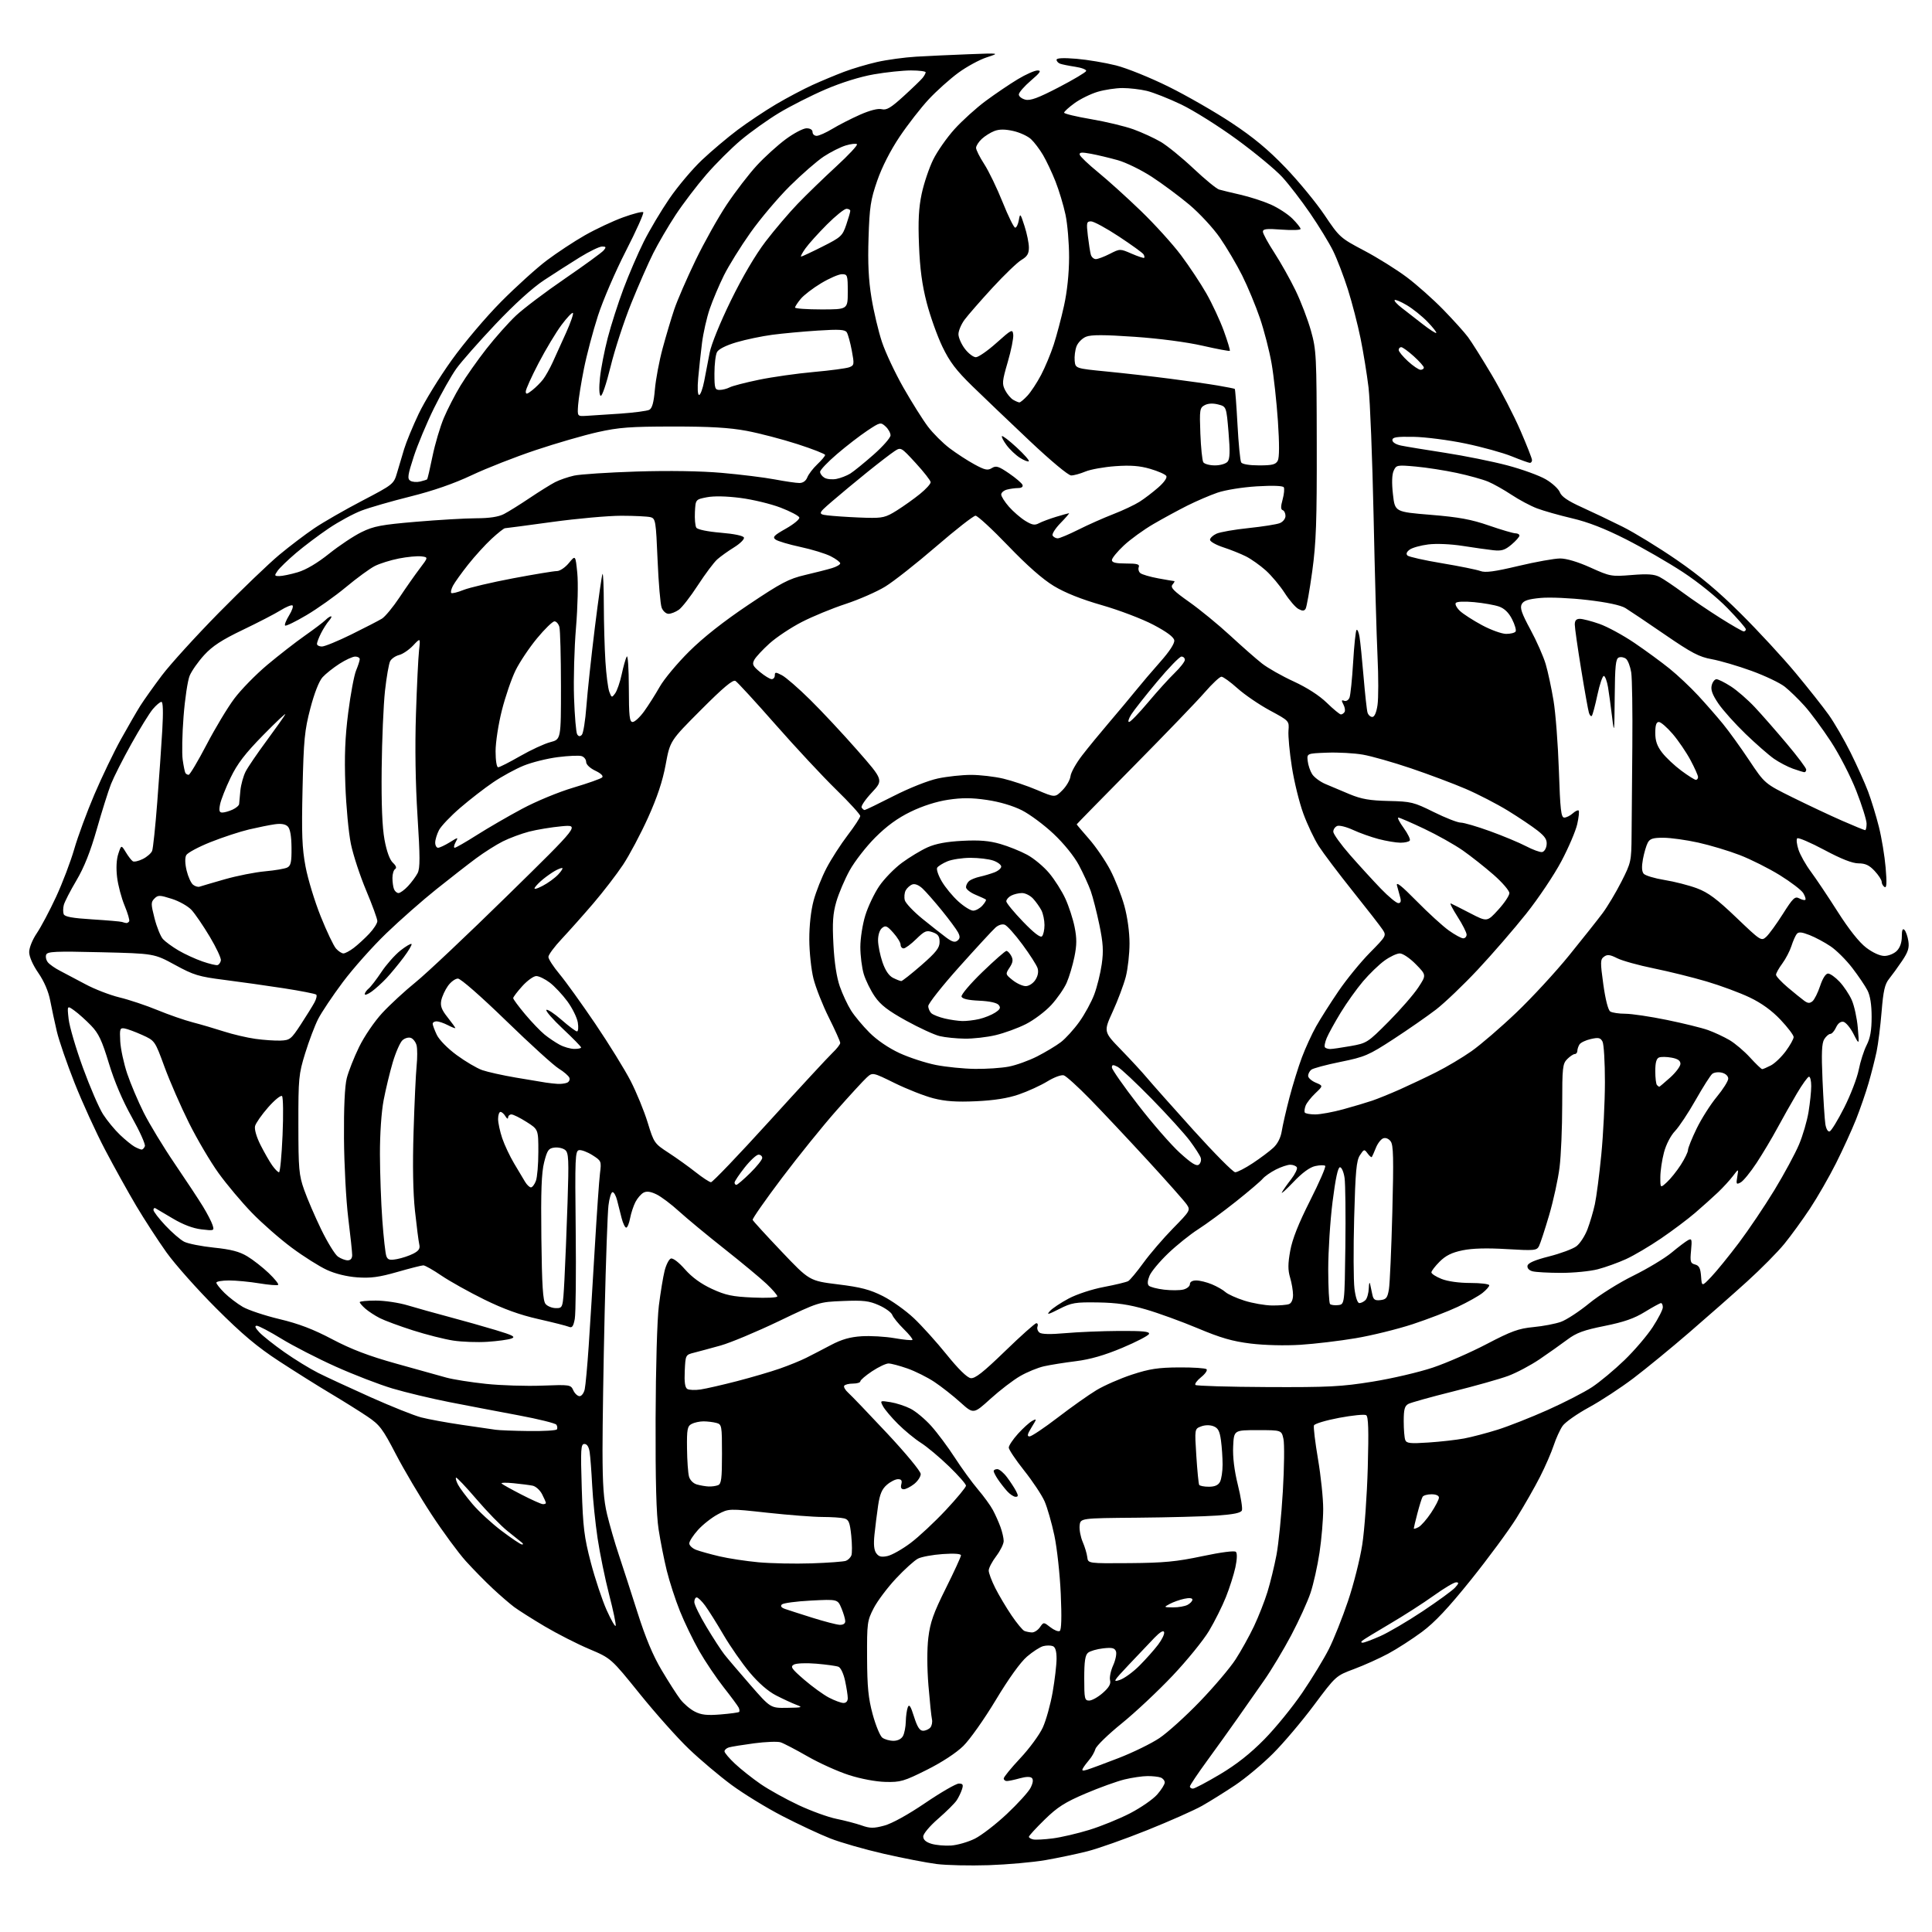 <?xml version="1.0" encoding="UTF-8" standalone="no"?>
<svg 
  version="1.1" 
  xmlns="http://www.w3.org/2000/svg" 
  xmlns:xlink="http://www.w3.org/1999/xlink" 
  xmlns:svg="http://www.w3.org/2000/svg"
  xmlns:rdf="http://www.w3.org/1999/02/22-rdf-syntax-ns#"
  xmlns:cc="http://creativecommons.org/ns#"
  xmlns:dc="http://purl.org/dc/elements/1.1/"
  viewBox="0 0 768 768"
  width="768"
  height="768"
>
<style>svg {background-color: white; }</style>"
<path stroke="none" fill="black" fill-rule="evenodd" d="M393.00,741.44C385.57,741.68 376.28,741.48 372.34,740.98C368.40,740.48 358.95,738.65 351.34,736.91C343.73,735.17 334.12,732.42 330.00,730.79C325.88,729.17 317.32,725.17 311.00,721.90C304.68,718.64 295.56,713.05 290.74,709.49C285.93,705.93 278.33,699.52 273.87,695.25C269.40,690.99 260.61,681.13 254.33,673.35C242.92,659.20 242.92,659.20 234.21,655.51C229.42,653.49 221.45,649.42 216.50,646.49C211.55,643.55 206.09,640.09 204.36,638.80C202.63,637.50 198.80,634.20 195.86,631.45C192.91,628.70 188.10,623.80 185.16,620.55C182.23,617.30 176.11,608.99 171.57,602.07C167.03,595.16 160.65,584.38 157.40,578.13C152.09,567.91 150.95,566.39 146.00,563.06C142.97,561.02 136.45,556.94 131.50,553.99C126.55,551.05 117.33,545.26 111.00,541.13C102.21,535.39 96.31,530.43 85.93,520.06C78.47,512.60 69.58,502.61 66.18,497.85C62.79,493.09 57.38,484.77 54.16,479.35C50.95,473.93 45.36,463.88 41.75,457.00C38.14,450.12 32.69,438.20 29.65,430.50C26.60,422.80 23.42,413.57 22.59,410.00C21.75,406.43 20.57,400.92 19.96,397.76C19.27,394.12 17.54,390.10 15.24,386.76C13.03,383.56 11.61,380.31 11.60,378.47C11.60,376.74 12.90,373.52 14.63,370.97C16.30,368.51 19.75,362.00 22.30,356.50C24.85,351.00 28.09,342.45 29.52,337.50C30.94,332.55 34.55,322.78 37.53,315.79C40.52,308.80 45.26,298.94 48.06,293.89C50.87,288.84 54.32,282.86 55.74,280.60C57.16,278.35 61.03,272.90 64.34,268.50C67.66,264.10 77.82,252.92 86.93,243.65C96.05,234.39 106.88,224.00 111.00,220.57C115.12,217.14 121.42,212.36 125.00,209.95C128.57,207.54 137.12,202.63 144.00,199.04C156.32,192.60 156.52,192.43 157.82,188.00C158.55,185.53 159.82,181.25 160.65,178.50C161.48,175.75 164.08,169.45 166.43,164.50C168.78,159.55 174.68,149.95 179.55,143.16C184.52,136.22 193.12,126.06 199.20,119.93C205.15,113.94 213.33,106.54 217.38,103.49C221.43,100.45 228.23,95.96 232.50,93.53C236.77,91.10 243.59,87.89 247.66,86.41C251.72,84.93 255.34,84.01 255.70,84.36C256.05,84.72 252.95,91.65 248.80,99.76C244.64,107.87 239.64,119.47 237.69,125.54C235.73,131.61 233.22,141.06 232.13,146.54C231.03,152.02 229.99,158.53 229.81,161.00C229.50,165.50 229.50,165.50 233.00,165.31C234.93,165.20 241.00,164.81 246.50,164.43C252.00,164.05 257.22,163.36 258.10,162.91C259.24,162.33 259.88,160.01 260.33,154.80C260.68,150.78 262.06,143.45 263.40,138.50C264.74,133.55 266.81,126.58 268.02,123.00C269.22,119.42 273.03,110.65 276.48,103.50C279.93,96.35 285.55,86.32 288.97,81.21C292.39,76.10 297.73,69.16 300.84,65.78C303.95,62.41 309.14,57.71 312.36,55.33C315.58,52.95 319.30,51.00 320.61,51.00C322.07,51.00 323.00,51.59 323.00,52.50C323.00,53.33 323.74,54.00 324.64,54.00C325.54,54.00 328.35,52.74 330.89,51.21C333.43,49.67 338.35,47.16 341.82,45.62C345.83,43.85 349.02,43.04 350.51,43.41C352.41,43.89 354.13,42.87 359.19,38.25C362.66,35.09 366.05,31.82 366.72,31.00C367.39,30.18 367.95,29.16 367.97,28.75C367.99,28.34 365.36,28.00 362.13,28.00C358.90,28.00 352.27,28.70 347.38,29.55C341.91,30.50 334.53,32.80 328.16,35.53C322.48,37.97 314.16,42.19 309.66,44.90C305.17,47.61 298.37,52.47 294.54,55.68C290.71,58.90 284.50,65.09 280.73,69.45C276.96,73.81 271.49,81.01 268.57,85.44C265.66,89.87 261.66,96.70 259.69,100.62C257.72,104.53 253.77,113.53 250.91,120.62C248.05,127.70 244.36,139.00 242.72,145.72C241.01,152.68 239.31,157.69 238.76,157.35C238.18,156.99 238.07,154.12 238.50,150.13C238.88,146.48 240.27,139.37 241.58,134.32C242.89,129.27 245.71,120.48 247.85,114.77C249.99,109.07 253.61,100.66 255.90,96.09C258.18,91.52 262.77,83.80 266.10,78.94C269.43,74.08 275.25,67.18 279.04,63.60C282.83,60.02 289.21,54.64 293.22,51.63C297.22,48.63 304.10,44.04 308.50,41.44C312.90,38.84 319.43,35.39 323.00,33.77C326.57,32.15 332.21,29.80 335.51,28.55C338.82,27.29 344.73,25.54 348.64,24.65C352.56,23.76 359.53,22.81 364.13,22.53C368.73,22.26 378.12,21.82 385.00,21.56C397.50,21.08 397.50,21.08 392.25,22.79C389.36,23.73 384.27,26.50 380.94,28.94C377.61,31.38 372.32,36.12 369.19,39.47C366.06,42.83 360.85,49.53 357.60,54.37C353.93,59.85 350.58,66.43 348.71,71.83C346.08,79.42 345.65,82.24 345.26,94.50C344.93,104.58 345.26,111.28 346.43,118.40C347.32,123.85 349.19,131.72 350.58,135.90C351.96,140.08 355.81,148.26 359.12,154.08C362.44,159.90 366.81,166.86 368.85,169.56C370.88,172.25 374.77,176.13 377.48,178.18C380.19,180.23 384.63,183.12 387.36,184.60C391.52,186.86 392.62,187.10 394.27,186.07C395.94,185.02 396.93,185.32 401.10,188.17C403.78,190.00 406.19,192.06 406.46,192.75C406.75,193.52 406.08,194.01 404.72,194.01C403.50,194.02 401.49,194.30 400.25,194.63C399.01,194.96 398.00,195.84 398.00,196.58C398.00,197.32 399.38,199.50 401.07,201.43C402.76,203.35 405.67,205.87 407.53,207.02C410.27,208.71 411.32,208.90 413.01,207.99C414.17,207.38 417.22,206.23 419.80,205.45C422.39,204.66 424.70,204.02 424.95,204.01C425.20,204.00 423.69,205.76 421.59,207.91C419.49,210.06 418.07,212.31 418.44,212.91C418.81,213.51 419.72,214.00 420.46,214.00C421.19,214.00 424.88,212.45 428.65,210.56C432.42,208.66 438.65,205.89 442.50,204.40C446.35,202.91 451.07,200.68 453.00,199.45C454.93,198.23 458.26,195.68 460.42,193.79C462.76,191.75 464.05,189.89 463.62,189.20C463.22,188.55 460.35,187.29 457.23,186.38C453.05,185.16 449.44,184.88 443.39,185.31C438.89,185.63 433.53,186.59 431.48,187.44C429.43,188.30 426.88,189.00 425.81,189.00C424.68,189.00 417.74,183.22 409.30,175.25C401.29,167.69 391.04,157.90 386.52,153.50C380.08,147.22 377.52,143.85 374.61,137.80C372.58,133.57 369.77,125.70 368.37,120.30C366.55,113.27 365.68,106.83 365.32,97.50C364.93,87.78 365.20,82.61 366.39,77.00C367.27,72.88 369.32,66.79 370.95,63.47C372.57,60.16 376.40,54.69 379.45,51.32C382.50,47.95 388.07,42.91 391.84,40.12C395.61,37.33 401.32,33.46 404.54,31.52C407.75,29.58 411.31,28.00 412.44,28.01C414.08,28.01 413.54,28.84 409.75,32.08C407.14,34.32 405.00,36.79 405.00,37.56C405.00,38.33 406.16,39.25 407.59,39.61C409.56,40.11 412.68,38.96 420.80,34.74C426.65,31.70 431.58,28.77 431.76,28.23C431.94,27.68 429.98,26.92 427.42,26.54C424.85,26.15 422.13,25.60 421.37,25.31C420.62,25.02 420.00,24.32 420.00,23.75C420.00,23.07 422.69,22.94 427.90,23.37C432.24,23.73 439.33,24.92 443.65,26.01C447.97,27.10 457.40,30.92 464.60,34.49C471.81,38.06 483.06,44.53 489.60,48.86C498.24,54.58 504.11,59.45 511.01,66.64C516.24,72.09 523.23,80.59 526.55,85.53C532.45,94.31 532.78,94.61 542.26,99.61C547.59,102.42 555.22,107.19 559.22,110.20C563.23,113.21 569.75,119.01 573.72,123.09C577.69,127.17 582.12,132.07 583.55,134.00C584.99,135.93 589.23,142.68 592.98,149.00C596.72,155.32 601.86,165.29 604.39,171.14C606.93,176.99 609.00,182.28 609.00,182.89C609.00,183.50 608.63,184.00 608.17,184.00C607.72,184.00 604.47,182.83 600.97,181.41C597.46,179.98 589.17,177.69 582.54,176.31C575.92,174.93 566.67,173.74 562.00,173.65C555.14,173.53 553.50,173.78 553.50,174.96C553.50,175.83 554.92,176.71 557.00,177.13C558.92,177.53 566.80,178.82 574.50,180.01C582.20,181.20 593.30,183.44 599.16,184.99C605.03,186.54 611.92,189.04 614.49,190.55C617.06,192.05 619.57,194.37 620.07,195.70C620.72,197.40 623.28,199.15 628.75,201.62C633.01,203.55 640.33,207.04 645.00,209.38C649.67,211.71 659.35,217.64 666.50,222.56C675.74,228.91 683.14,235.11 692.06,244.00C698.97,250.87 708.74,261.45 713.77,267.50C718.80,273.55 724.73,281.05 726.95,284.17C729.17,287.29 733.08,294.03 735.63,299.15C738.18,304.28 741.31,311.24 742.59,314.63C743.86,318.02 745.80,324.32 746.88,328.65C747.97,332.97 749.18,340.28 749.57,344.90C750.10,351.09 749.98,353.11 749.14,352.59C748.51,352.20 748.00,351.28 748.00,350.55C748.00,349.81 746.74,347.86 745.19,346.21C743.08,343.94 741.50,343.20 738.79,343.20C736.36,343.20 731.95,341.47 725.18,337.85C719.67,334.91 714.83,332.84 714.42,333.25C714.01,333.65 714.24,335.70 714.93,337.78C715.62,339.87 717.83,343.79 719.84,346.49C721.85,349.20 726.65,356.36 730.50,362.41C734.96,369.42 739.07,374.61 741.83,376.70C744.44,378.69 747.31,380.00 749.08,380.00C750.68,380.00 752.90,379.10 754.00,378.00C755.28,376.72 756.00,374.67 756.00,372.30C756.00,369.75 756.32,368.92 757.04,369.64C757.61,370.21 758.31,372.21 758.60,374.09C759.02,376.78 758.49,378.45 756.09,382.00C754.42,384.48 752.10,387.67 750.94,389.11C749.25,391.19 748.64,393.84 747.97,402.11C747.50,407.82 746.61,414.98 745.98,418.00C745.34,421.02 743.92,426.65 742.80,430.50C741.69,434.35 739.43,440.88 737.80,445.00C736.16,449.12 732.58,456.95 729.85,462.40C727.11,467.84 722.46,475.94 719.51,480.40C716.56,484.85 711.98,491.17 709.32,494.43C706.67,497.69 699.99,504.44 694.48,509.43C688.97,514.42 678.61,523.55 671.46,529.71C664.31,535.88 654.35,544.05 649.31,547.87C644.28,551.68 636.31,556.91 631.60,559.47C626.89,562.04 622.19,565.35 621.16,566.82C620.13,568.29 618.54,571.77 617.63,574.54C616.72,577.31 614.28,582.94 612.19,587.04C610.11,591.14 605.88,598.55 602.79,603.50C599.70,608.45 591.56,619.48 584.72,628.00C575.70,639.22 570.33,644.94 565.24,648.71C561.38,651.57 555.36,655.46 551.86,657.34C548.36,659.22 542.25,661.98 538.27,663.46C531.04,666.16 531.04,666.16 522.32,677.83C517.53,684.25 510.21,692.90 506.05,697.05C501.90,701.21 495.12,706.87 491.00,709.63C486.88,712.38 480.95,716.08 477.84,717.84C474.73,719.60 464.92,723.95 456.05,727.51C447.17,731.07 436.45,734.86 432.21,735.93C427.97,737.00 420.45,738.58 415.50,739.44C410.55,740.29 400.43,741.19 393.00,741.44zM378.06,733.63C380.57,733.46 384.81,732.24 387.48,730.92C390.16,729.59 395.89,725.17 400.23,721.09C404.56,717.02 408.80,712.36 409.64,710.73C410.62,708.83 410.83,707.43 410.20,706.80C409.58,706.18 407.86,706.22 405.37,706.91C403.24,707.51 400.94,707.99 400.25,707.99C399.56,708.00 399.00,707.53 399.00,706.96C399.00,706.39 401.96,702.77 405.57,698.92C409.19,695.07 413.22,689.58 414.53,686.71C415.84,683.85 417.60,677.50 418.45,672.62C419.30,667.73 420.00,661.76 420.00,659.34C420.00,656.35 419.52,654.75 418.50,654.36C417.67,654.04 415.97,654.04 414.72,654.36C413.47,654.67 410.56,656.54 408.25,658.52C405.64,660.75 400.96,667.27 395.83,675.80C391.30,683.34 385.49,691.56 382.91,694.07C380.08,696.84 374.35,700.59 368.37,703.57C359.35,708.08 357.94,708.49 352.00,708.34C348.18,708.25 342.20,707.13 337.50,705.62C333.10,704.21 325.67,700.86 320.99,698.17C316.30,695.48 311.49,692.97 310.28,692.59C309.07,692.21 304.35,692.39 299.79,692.99C295.23,693.60 290.71,694.33 289.75,694.62C288.79,694.90 288.00,695.61 288.00,696.18C288.00,696.76 289.91,699.01 292.25,701.19C294.59,703.37 299.14,706.97 302.38,709.20C305.61,711.43 312.36,715.17 317.38,717.53C322.39,719.88 329.20,722.36 332.50,723.02C335.80,723.69 340.30,724.87 342.50,725.64C345.88,726.83 347.28,726.84 351.50,725.71C354.54,724.90 360.94,721.37 367.83,716.69C374.06,712.46 380.06,709.00 381.15,709.00C382.75,709.00 383.00,709.43 382.42,711.25C382.03,712.49 381.08,714.46 380.32,715.63C379.55,716.81 376.24,720.10 372.96,722.95C369.58,725.89 367.00,728.96 367.00,730.04C367.00,731.32 368.07,732.27 370.25,732.93C372.04,733.48 375.55,733.79 378.06,733.63zM418.50,730.79C421.80,730.37 428.32,728.85 433.00,727.41C437.68,725.98 444.98,723.00 449.24,720.80C453.50,718.59 458.33,715.25 459.99,713.36C461.65,711.47 463.00,709.32 463.00,708.57C463.00,707.83 462.29,706.94 461.42,706.61C460.55,706.27 458.19,706.01 456.17,706.02C454.15,706.02 450.02,706.63 447.00,707.36C443.98,708.10 437.00,710.61 431.50,712.96C423.32,716.45 420.36,718.33 415.25,723.33C411.81,726.69 409.00,729.76 409.00,730.15C409.00,730.54 409.79,731.01 410.75,731.21C411.71,731.40 415.20,731.22 418.50,730.79zM474.21,711.00C474.87,711.00 479.71,708.44 484.96,705.32C491.53,701.41 497.02,697.08 502.59,691.41C507.05,686.88 513.85,678.52 517.71,672.84C521.58,667.15 526.33,659.33 528.28,655.46C530.22,651.59 533.63,643.04 535.85,636.46C538.08,629.88 540.63,619.77 541.52,614.00C542.42,608.23 543.40,594.45 543.71,583.39C544.12,568.41 543.96,563.09 543.07,562.55C542.42,562.14 537.59,562.62 532.33,563.61C527.08,564.60 522.57,565.95 522.32,566.62C522.06,567.28 522.79,573.32 523.93,580.04C525.07,586.76 526.00,595.68 525.99,599.88C525.99,604.07 525.33,611.85 524.53,617.18C523.73,622.50 522.12,629.70 520.96,633.18C519.80,636.65 516.35,644.23 513.30,650.00C510.24,655.77 505.38,663.88 502.49,668.00C499.60,672.12 494.82,678.95 491.87,683.16C488.92,687.37 483.46,694.97 479.75,700.06C476.04,705.15 473.00,709.69 473.00,710.16C473.00,710.62 473.54,711.00 474.21,711.00zM432.12,703.50C433.43,703.11 439.11,701.00 444.75,698.82C450.39,696.63 457.64,693.09 460.87,690.93C464.10,688.77 471.34,682.23 476.96,676.39C482.59,670.55 488.98,663.01 491.16,659.64C493.35,656.26 496.63,650.35 498.46,646.50C500.28,642.65 502.71,636.49 503.84,632.80C504.98,629.12 506.58,622.51 507.42,618.12C508.25,613.74 509.39,602.35 509.95,592.82C510.51,583.30 510.62,573.92 510.19,572.00C509.42,568.50 509.42,568.50 499.96,568.50C490.50,568.50 490.50,568.50 490.20,574.99C490.00,579.20 490.65,584.53 492.06,590.23C493.25,595.04 493.98,599.62 493.68,600.39C493.29,601.40 490.45,601.99 483.82,602.46C478.69,602.82 464.38,603.20 452.00,603.31C429.50,603.50 429.50,603.50 429.17,606.41C428.99,608.00 429.53,610.93 430.38,612.91C431.23,614.88 432.05,617.62 432.21,619.00C432.50,621.50 432.50,621.50 449.00,621.37C462.66,621.26 467.64,620.79 477.94,618.61C485.45,617.02 490.74,616.34 491.29,616.89C491.85,617.45 491.76,619.87 491.09,623.02C490.47,625.88 488.78,631.21 487.32,634.86C485.87,638.51 482.84,644.56 480.60,648.31C478.36,652.05 471.84,660.08 466.10,666.14C460.36,672.21 451.28,680.73 445.91,685.08C440.53,689.43 435.83,694.00 435.45,695.24C435.08,696.48 433.99,698.40 433.03,699.50C432.08,700.60 430.95,702.11 430.52,702.86C429.93,703.91 430.29,704.05 432.12,703.50zM355.16,692.00C356.87,692.00 358.32,691.26 358.96,690.07C359.53,689.00 360.03,686.41 360.07,684.32C360.11,682.22 360.47,679.68 360.86,678.67C361.41,677.28 362.01,678.17 363.34,682.42C364.63,686.51 365.59,688.00 366.93,688.00C367.93,688.00 369.24,687.41 369.84,686.70C370.43,685.98 370.71,684.52 370.47,683.45C370.22,682.38 369.59,676.32 369.07,669.99C368.50,662.98 368.48,655.55 369.03,650.99C369.78,644.88 371.05,641.27 375.97,631.40C379.29,624.75 382.00,618.84 382.00,618.28C382.00,617.64 379.33,617.45 374.75,617.76C370.76,618.04 366.34,618.85 364.93,619.57C363.51,620.28 359.57,623.84 356.17,627.48C352.77,631.11 348.78,636.43 347.30,639.29C344.74,644.26 344.62,645.16 344.68,659.00C344.73,670.63 345.17,675.08 346.91,681.50C348.11,685.90 349.83,690.06 350.73,690.75C351.64,691.44 353.63,692.00 355.16,692.00zM286.44,681.52C290.26,681.21 293.58,680.76 293.81,680.52C294.05,680.28 293.97,679.50 293.63,678.79C293.28,678.08 290.60,674.45 287.66,670.72C284.73,666.99 280.36,660.51 277.95,656.30C275.55,652.10 272.10,644.97 270.29,640.46C268.48,635.96 266.13,628.72 265.06,624.38C263.99,620.05 262.53,612.67 261.81,608.00C260.89,602.06 260.53,588.80 260.61,564.00C260.68,543.38 261.22,524.52 261.91,519.00C262.57,513.77 263.59,507.55 264.19,505.16C264.79,502.78 265.90,500.59 266.66,500.30C267.48,499.99 269.77,501.72 272.26,504.55C275.06,507.74 278.64,510.34 282.98,512.35C288.44,514.87 291.09,515.43 299.25,515.79C304.75,516.04 309.00,515.84 309.00,515.32C309.00,514.83 307.09,512.60 304.75,510.39C302.41,508.17 294.88,501.92 288.00,496.48C281.12,491.05 272.99,484.31 269.91,481.51C266.84,478.70 262.81,475.67 260.96,474.78C258.60,473.64 257.06,473.43 255.81,474.10C254.82,474.63 253.38,476.30 252.60,477.81C251.81,479.33 250.86,482.24 250.47,484.28C250.09,486.33 249.40,488.00 248.93,488.00C248.46,488.00 247.64,486.31 247.11,484.25C246.57,482.19 245.77,479.00 245.32,477.17C244.87,475.35 244.05,473.87 243.50,473.89C242.95,473.91 242.21,476.31 241.87,479.22C241.52,482.12 240.84,501.15 240.37,521.50C239.89,541.85 239.51,566.60 239.51,576.50C239.53,590.34 239.95,596.23 241.33,602.00C242.32,606.12 244.40,613.33 245.97,618.00C247.53,622.67 250.88,633.03 253.42,641.01C256.61,651.07 259.55,658.11 263.02,663.93C265.76,668.55 269.10,673.76 270.44,675.50C271.77,677.25 274.35,679.45 276.18,680.38C278.77,681.71 281.03,681.96 286.44,681.52zM312.90,678.89C318.97,678.80 319.26,678.70 316.50,677.66C314.85,677.03 311.25,675.37 308.51,673.96C305.34,672.34 301.50,669.00 298.01,664.83C294.98,661.21 290.30,654.48 287.60,649.88C284.91,645.27 281.62,640.04 280.30,638.25C278.98,636.46 277.47,635.00 276.95,635.00C276.43,635.00 276.00,635.83 276.00,636.84C276.00,637.85 278.17,642.30 280.83,646.71C283.48,651.13 286.67,656.04 287.91,657.62C289.15,659.21 293.79,664.66 298.23,669.75C306.30,679.00 306.30,679.00 312.90,678.89zM335.25,676.96C336.33,676.98 337.00,676.26 337.00,675.05C337.00,673.98 336.52,670.86 335.93,668.13C335.32,665.28 334.19,662.90 333.29,662.56C332.42,662.22 328.46,661.68 324.50,661.34C320.46,661.00 316.54,661.16 315.57,661.70C314.08,662.54 314.64,663.35 319.67,667.70C322.88,670.46 327.30,673.67 329.50,674.82C331.70,675.97 334.29,676.93 335.25,676.96zM432.97,676.00C434.05,676.00 436.48,674.64 438.37,672.98C440.83,670.82 441.65,669.39 441.27,667.93C440.98,666.82 441.53,664.15 442.50,662.00C443.46,659.86 443.96,657.35 443.61,656.43C443.09,655.08 442.06,654.85 438.48,655.25C436.02,655.53 433.33,656.31 432.50,657.00C431.37,657.94 431.00,660.45 431.00,667.12C431.00,675.28 431.16,676.00 432.97,676.00zM445.22,667.77C446.99,667.16 450.50,664.59 453.00,662.07C455.50,659.56 458.82,655.83 460.37,653.78C461.92,651.74 462.99,649.49 462.75,648.78C462.48,647.96 461.11,648.76 458.91,651.04C457.03,652.99 452.46,657.81 448.74,661.74C442.51,668.35 442.24,668.81 445.22,667.77zM541.68,653.00C542.27,653.00 545.39,651.84 548.63,650.41C551.86,648.99 559.46,644.53 565.52,640.50C571.57,636.47 577.38,632.24 578.42,631.09C579.95,629.40 580.02,629.00 578.80,629.00C577.98,629.00 573.97,631.39 569.90,634.31C565.83,637.23 558.00,642.26 552.50,645.49C547.00,648.72 542.07,651.73 541.55,652.18C540.96,652.69 541.01,653.00 541.68,653.00zM410.19,648.92C411.12,648.96 412.56,648.04 413.38,646.87C414.86,644.75 414.86,644.75 417.55,646.86C419.03,648.02 420.70,648.69 421.26,648.34C421.94,647.92 422.08,642.85 421.67,633.60C421.33,625.85 420.19,615.40 419.13,610.38C418.07,605.37 416.31,599.24 415.22,596.76C414.12,594.28 410.47,588.79 407.11,584.56C403.75,580.33 401.00,576.22 401.00,575.44C401.00,574.65 402.65,572.18 404.66,569.95C406.68,567.72 409.22,565.42 410.32,564.83C412.20,563.82 412.19,563.96 410.07,567.38C408.37,570.14 408.18,571.00 409.27,571.00C410.05,571.00 415.09,567.62 420.47,563.50C425.84,559.37 432.77,554.47 435.87,552.60C438.97,550.74 445.32,547.95 450.00,546.42C456.94,544.15 460.37,543.62 468.67,543.57C474.26,543.53 479.19,543.86 479.63,544.29C480.06,544.73 479.09,546.15 477.46,547.45C475.83,548.76 474.82,550.14 475.21,550.54C475.60,550.93 488.43,551.31 503.71,551.38C528.18,551.49 533.19,551.23 545.62,549.23C553.39,547.98 564.19,545.45 569.62,543.62C575.06,541.79 584.70,537.57 591.05,534.24C600.81,529.14 603.68,528.10 609.55,527.54C613.37,527.18 618.30,526.24 620.50,525.45C622.70,524.66 627.76,521.35 631.74,518.09C635.72,514.83 643.59,509.89 649.24,507.12C654.88,504.34 661.72,500.22 664.44,497.97C667.15,495.71 670.12,493.47 671.04,492.98C672.51,492.19 672.64,492.66 672.22,497.10C671.79,501.55 671.97,502.18 673.81,502.66C675.43,503.08 675.96,504.13 676.20,507.35C676.50,511.50 676.50,511.50 680.30,507.50C682.39,505.30 687.30,499.26 691.21,494.08C695.12,488.89 701.48,479.44 705.35,473.08C709.22,466.71 713.62,458.57 715.13,454.98C716.65,451.40 718.35,445.55 718.93,441.98C719.51,438.42 719.99,433.81 719.99,431.75C720.00,429.69 719.60,428.00 719.11,428.00C718.63,428.00 716.44,431.04 714.25,434.75C712.06,438.46 708.57,444.65 706.49,448.50C704.42,452.35 700.72,458.54 698.28,462.26C695.83,465.98 692.98,469.48 691.94,470.03C690.21,470.96 690.09,470.75 690.59,467.77C691.14,464.50 691.14,464.50 688.86,467.50C687.61,469.15 684.93,472.07 682.90,474.00C680.87,475.93 676.81,479.57 673.86,482.11C670.91,484.65 664.79,489.24 660.26,492.32C655.73,495.41 649.49,499.09 646.38,500.51C643.27,501.93 638.22,503.75 635.16,504.55C632.09,505.35 625.51,505.99 620.54,505.99C615.57,505.98 610.47,505.70 609.20,505.36C607.80,504.98 607.02,504.11 607.21,503.14C607.42,502.05 610.15,500.87 615.80,499.44C620.36,498.28 625.23,496.47 626.64,495.41C628.05,494.36 630.03,491.32 631.04,488.67C632.05,486.01 633.38,481.51 633.99,478.67C634.61,475.82 635.76,466.98 636.54,459.00C637.32,451.02 637.97,438.06 637.98,430.18C637.99,422.31 637.56,415.04 637.02,414.04C636.20,412.51 635.43,412.34 632.37,413.03C630.36,413.48 628.33,414.45 627.87,415.18C627.41,415.90 627.02,417.06 627.02,417.75C627.01,418.44 626.55,419.00 626.00,419.00C625.45,419.00 624.10,419.90 623.00,421.00C621.16,422.84 621.00,424.33 621.00,439.28C621.00,448.23 620.53,459.37 619.95,464.03C619.37,468.69 617.51,477.23 615.82,483.00C614.12,488.77 612.30,494.34 611.77,495.37C610.87,497.11 609.92,497.19 598.96,496.54C591.00,496.06 585.24,496.22 581.35,497.03C577.11,497.91 574.69,499.11 572.28,501.52C570.48,503.32 569.00,505.25 569.00,505.79C569.00,506.34 570.81,507.51 573.02,508.39C575.46,509.37 579.98,510.00 584.52,510.00C588.63,510.00 592.00,510.42 592.00,510.93C592.00,511.44 590.77,512.82 589.28,514.00C587.78,515.18 583.39,517.64 579.53,519.46C575.66,521.29 567.55,524.41 561.50,526.40C555.45,528.38 545.27,530.89 538.89,531.96C532.50,533.04 522.60,534.22 516.89,534.58C510.78,534.96 502.65,534.76 497.17,534.09C489.93,533.20 485.23,531.84 476.17,528.03C469.75,525.34 460.45,521.95 455.50,520.52C448.79,518.57 443.95,517.86 436.50,517.74C427.38,517.60 426.02,517.83 421.03,520.36C416.59,522.62 415.90,522.77 417.34,521.18C418.31,520.10 421.67,517.86 424.81,516.19C428.05,514.47 434.09,512.48 438.83,511.59C443.41,510.72 447.75,509.67 448.48,509.26C449.21,508.84 451.93,505.57 454.52,502.00C457.11,498.43 462.40,492.27 466.27,488.32C473.11,481.35 473.27,481.06 471.76,478.82C470.90,477.54 463.89,469.63 456.18,461.24C448.47,452.85 438.21,441.94 433.39,437.00C428.57,432.06 423.84,427.77 422.89,427.47C421.92,427.16 419.05,428.21 416.33,429.88C413.67,431.50 408.57,433.84 405.00,435.06C400.54,436.59 395.20,437.43 387.99,437.76C380.19,438.11 375.81,437.81 371.03,436.59C367.48,435.68 360.60,432.97 355.72,430.58C346.86,426.22 346.86,426.22 344.51,428.36C343.22,429.54 337.78,435.45 332.44,441.50C327.09,447.55 317.35,459.61 310.79,468.31C304.24,477.00 299.01,484.48 299.19,484.92C299.36,485.37 304.51,491.01 310.63,497.44C321.75,509.15 321.75,509.15 333.13,510.56C342.22,511.68 345.80,512.62 350.98,515.23C354.54,517.03 360.07,520.98 363.27,524.00C366.47,527.02 372.35,533.55 376.34,538.50C380.94,544.20 384.43,547.62 385.86,547.83C387.59,548.08 390.78,545.57 399.55,537.08C405.84,530.98 411.43,526.00 411.96,526.00C412.50,526.00 412.71,526.60 412.42,527.34C412.14,528.08 412.49,529.15 413.20,529.72C414.06,530.40 417.57,530.48 423.50,529.95C428.45,529.51 438.05,529.11 444.83,529.07C454.27,529.02 457.07,529.29 456.75,530.25C456.52,530.93 451.74,533.42 446.12,535.78C439.04,538.75 433.38,540.38 427.70,541.09C423.19,541.65 417.49,542.56 415.03,543.11C412.57,543.66 408.29,545.41 405.53,547.01C402.76,548.60 397.46,552.67 393.74,556.04C386.99,562.17 386.99,562.17 381.74,557.44C378.86,554.84 374.23,551.20 371.46,549.36C368.69,547.51 363.86,545.10 360.74,544.00C357.61,542.90 354.22,542.00 353.20,542.00C352.18,542.00 349.24,543.39 346.67,545.09C344.10,546.80 342.00,548.60 342.00,549.09C342.00,549.59 340.68,550.00 339.06,550.00C337.44,550.00 335.88,550.39 335.58,550.87C335.29,551.34 336.00,552.58 337.16,553.62C338.33,554.65 345.29,561.92 352.64,569.77C360.13,577.77 366.00,584.88 366.00,585.95C366.00,587.00 364.81,588.79 363.37,589.93C361.92,591.07 360.06,592.00 359.25,592.00C358.26,592.00 357.94,591.34 358.29,590.00C358.67,588.53 358.32,588.00 356.96,588.00C355.94,588.00 353.95,589.01 352.53,590.25C350.57,591.95 349.73,593.96 349.06,598.50C348.58,601.80 347.92,607.01 347.61,610.08C347.21,613.91 347.43,616.21 348.33,617.44C349.35,618.83 350.37,619.08 352.83,618.54C354.58,618.15 358.70,615.82 361.97,613.36C365.25,610.90 371.54,605.02 375.96,600.30C380.38,595.57 384.00,591.20 384.00,590.58C384.00,589.95 380.96,586.50 377.25,582.91C373.54,579.31 368.51,575.10 366.07,573.55C363.63,572.00 359.53,568.62 356.95,566.04C354.37,563.47 351.70,560.31 351.02,559.03C349.79,556.73 349.82,556.72 353.98,557.38C356.29,557.75 359.88,558.92 361.95,559.98C364.03,561.03 367.72,564.12 370.16,566.83C372.59,569.54 376.82,575.20 379.54,579.41C382.27,583.63 386.40,589.31 388.73,592.05C391.06,594.78 393.74,598.48 394.69,600.26C395.65,602.04 397.00,605.08 397.70,607.00C398.40,608.92 398.98,611.43 398.98,612.57C398.99,613.71 397.66,616.41 396.03,618.57C394.39,620.73 393.04,623.30 393.03,624.28C393.01,625.26 394.19,628.41 395.64,631.28C397.09,634.15 400.00,639.05 402.11,642.16C404.22,645.27 406.52,648.05 407.23,648.33C407.93,648.61 409.26,648.88 410.19,648.92zM244.74,646.27C244.93,645.70 243.76,640.12 242.14,633.87C240.52,627.62 238.46,617.55 237.55,611.50C236.65,605.45 235.68,596.00 235.40,590.50C235.12,585.00 234.67,579.04 234.40,577.25C234.08,575.14 233.35,574.00 232.31,574.00C230.89,574.00 230.77,575.92 231.26,591.75C231.75,607.22 232.21,610.99 234.86,621.14C236.54,627.54 239.37,636.04 241.15,640.04C242.94,644.03 244.56,646.83 244.74,646.27zM333.75,645.89C335.15,645.96 336.00,645.42 336.00,644.47C336.00,643.63 335.32,641.31 334.49,639.32C332.98,635.71 332.98,635.71 322.39,636.25C316.57,636.55 311.35,637.25 310.80,637.80C310.13,638.47 310.58,639.07 312.15,639.61C313.44,640.06 318.32,641.63 323.00,643.10C327.68,644.57 332.51,645.82 333.75,645.89zM466.32,638.96C468.41,638.98 471.00,638.53 472.07,637.96C473.13,637.40 474.00,636.46 474.00,635.89C474.00,635.23 472.79,635.10 470.75,635.54C468.96,635.92 466.38,636.84 465.00,637.58C462.53,638.90 462.54,638.92 466.32,638.96zM322.59,621.46C329.24,621.24 335.40,620.78 336.27,620.45C337.13,620.12 338.11,619.15 338.44,618.30C338.76,617.45 338.74,613.92 338.39,610.46C337.84,605.18 337.40,604.07 335.62,603.60C334.45,603.28 330.57,603.03 327.00,603.02C323.43,603.02 313.58,602.26 305.11,601.34C289.72,599.65 289.72,599.65 285.34,601.97C282.94,603.25 279.40,606.03 277.48,608.15C275.57,610.27 274.00,612.69 274.00,613.53C274.00,614.36 275.24,615.52 276.75,616.10C278.26,616.67 282.43,617.83 286.00,618.67C289.57,619.51 296.55,620.57 301.50,621.03C306.45,621.48 315.94,621.68 322.59,621.46zM207.45,613.95C208.05,613.98 208.05,613.71 207.45,613.20C206.93,612.76 204.38,610.72 201.80,608.67C199.21,606.62 193.63,600.90 189.40,595.95C185.17,591.00 181.51,587.15 181.27,587.39C181.03,587.63 181.39,588.88 182.06,590.16C182.72,591.45 185.32,594.92 187.82,597.88C190.33,600.84 195.55,605.65 199.44,608.57C203.32,611.50 206.93,613.92 207.45,613.95zM563.89,607.06C564.93,606.50 567.18,603.93 568.89,601.35C570.60,598.77 572.00,596.06 572.00,595.33C572.00,594.52 570.84,594.00 569.06,594.00C567.44,594.00 565.84,594.44 565.51,594.99C565.17,595.53 564.25,598.48 563.45,601.54C562.65,604.60 562.00,607.32 562.00,607.58C562.00,607.85 562.85,607.62 563.89,607.06zM215.75,597.92C216.44,597.96 217.00,597.75 217.00,597.45C217.00,597.15 216.32,595.58 215.48,593.96C214.65,592.35 212.96,590.83 211.73,590.58C210.50,590.33 207.08,589.89 204.11,589.60C201.15,589.30 199.03,589.36 199.40,589.73C199.76,590.10 203.31,592.07 207.28,594.11C211.25,596.16 215.06,597.87 215.75,597.92zM403.71,595.00C402.96,595.00 401.44,593.99 400.33,592.75C399.22,591.51 397.57,589.39 396.66,588.03C395.75,586.67 395.00,585.21 395.00,584.78C395.00,584.35 395.65,584.00 396.45,584.00C397.25,584.00 398.99,585.46 400.32,587.25C401.66,589.04 403.27,591.51 403.91,592.75C404.84,594.55 404.80,595.00 403.71,595.00zM281.67,590.90C282.86,590.96 284.55,590.73 285.42,590.39C286.74,589.89 287.00,587.83 287.00,578.01C287.00,566.64 286.92,566.21 284.75,565.63C283.51,565.30 281.23,565.02 279.68,565.01C278.14,565.01 276.00,565.47 274.93,566.04C273.24,566.94 273.01,568.13 273.10,575.79C273.15,580.58 273.51,585.61 273.89,586.96C274.29,588.40 275.60,589.71 277.04,590.11C278.39,590.49 280.48,590.85 281.67,590.90zM480.52,591.00C482.87,591.00 484.25,590.40 484.96,589.07C485.53,588.00 486.00,584.91 486.00,582.21C486.00,579.50 485.71,575.16 485.35,572.56C484.84,568.84 484.21,567.65 482.35,566.94C480.92,566.40 478.99,566.43 477.43,567.03C474.87,568.00 474.87,568.00 475.56,578.75C475.94,584.66 476.45,589.84 476.69,590.25C476.92,590.66 478.65,591.00 480.52,591.00zM567.86,573.42C572.61,573.11 578.98,572.38 582.00,571.82C585.02,571.25 591.04,569.67 595.37,568.31C599.69,566.95 608.65,563.42 615.27,560.46C621.89,557.50 629.82,553.42 632.90,551.38C635.98,549.34 641.75,544.53 645.73,540.69C649.71,536.85 654.77,530.92 656.98,527.53C659.19,524.14 661.00,520.60 661.00,519.68C661.00,518.76 660.67,518.00 660.27,518.00C659.87,518.00 656.99,519.58 653.86,521.50C649.64,524.11 645.55,525.53 637.86,527.08C629.55,528.74 626.65,529.81 623.02,532.53C620.53,534.39 615.58,537.90 612.00,540.33C608.42,542.75 602.80,545.73 599.50,546.95C596.20,548.17 586.34,550.95 577.60,553.13C568.85,555.31 560.86,557.54 559.85,558.08C558.37,558.87 558.00,560.26 558.00,564.95C558.00,568.19 558.27,571.55 558.61,572.42C559.12,573.75 560.55,573.91 567.86,573.42zM210.19,568.86C216.07,568.94 221.10,568.64 221.38,568.20C221.65,567.76 221.56,566.93 221.18,566.35C220.81,565.77 213.97,564.08 206.00,562.59C198.03,561.10 185.66,558.74 178.52,557.34C171.38,555.93 161.26,553.51 156.02,551.95C150.78,550.39 140.60,546.46 133.39,543.22C126.17,539.98 116.49,535.00 111.86,532.16C107.23,529.32 102.81,527.00 102.05,527.00C101.12,527.00 101.46,527.87 103.08,529.60C104.41,531.02 108.88,534.57 113.00,537.47C117.12,540.37 123.20,544.10 126.50,545.76C129.80,547.42 139.19,551.77 147.37,555.43C155.56,559.09 164.58,562.70 167.44,563.44C170.29,564.18 177.55,565.51 183.56,566.39C189.58,567.26 195.62,568.15 197.00,568.35C198.38,568.56 204.31,568.79 210.19,568.86zM230.40,555.00C231.19,555.00 232.11,553.76 232.44,552.25C232.77,550.74 233.48,542.98 234.02,535.00C234.56,527.02 235.65,509.44 236.44,495.93C237.24,482.41 238.16,469.14 238.50,466.43C239.11,461.60 239.05,461.45 235.49,459.19C233.49,457.92 231.10,457.03 230.17,457.20C228.64,457.50 228.53,460.20 228.85,489.01C229.04,506.33 228.87,522.21 228.48,524.31C227.91,527.32 227.41,527.97 226.13,527.42C225.23,527.04 219.78,525.66 214.00,524.35C206.68,522.70 200.17,520.35 192.50,516.58C186.45,513.60 178.80,509.33 175.50,507.09C172.20,504.84 168.96,503.00 168.29,503.00C167.63,503.00 162.97,504.18 157.93,505.63C150.71,507.70 147.36,508.15 142.04,507.77C137.85,507.47 133.28,506.35 129.91,504.79C126.93,503.42 120.67,499.47 116.00,496.00C111.33,492.54 104.19,486.29 100.14,482.11C96.09,477.93 90.13,470.84 86.90,466.36C83.66,461.88 78.36,452.88 75.11,446.36C71.86,439.83 67.49,429.82 65.39,424.10C61.58,413.70 61.58,413.70 56.54,411.42C53.77,410.17 50.60,409.00 49.50,408.82C47.67,408.53 47.53,408.98 47.80,413.98C47.97,416.99 49.21,422.74 50.55,426.75C51.90,430.77 54.86,437.75 57.12,442.27C59.39,446.80 64.91,455.90 69.40,462.50C73.89,469.10 78.95,476.77 80.65,479.55C82.35,482.33 84.08,485.67 84.49,486.96C85.22,489.26 85.14,489.29 80.06,488.69C76.70,488.30 72.74,486.79 68.70,484.38C65.29,482.35 62.16,480.50 61.75,480.28C61.34,480.06 61.00,480.38 61.00,480.98C61.00,481.59 63.12,484.36 65.72,487.13C68.31,489.90 71.67,492.81 73.18,493.59C74.68,494.37 80.02,495.43 85.03,495.95C91.84,496.65 95.20,497.53 98.32,499.42C100.62,500.80 104.44,503.80 106.82,506.07C109.19,508.34 110.89,510.45 110.58,510.75C110.28,511.05 106.90,510.78 103.07,510.15C99.25,509.52 93.84,509.00 91.06,509.00C88.28,509.00 86.00,509.40 86.00,509.88C86.00,510.37 87.46,512.20 89.25,513.97C91.04,515.73 94.30,518.22 96.50,519.50C98.70,520.78 105.26,522.97 111.08,524.36C118.76,526.19 124.52,528.39 132.08,532.38C139.68,536.38 146.56,539.01 157.50,542.06C165.75,544.37 174.71,546.87 177.41,547.61C180.11,548.36 187.22,549.48 193.20,550.11C199.18,550.74 209.20,551.05 215.47,550.81C226.59,550.39 226.88,550.43 227.90,552.69C228.48,553.96 229.61,555.00 230.40,555.00zM278.50,552.34C280.70,552.01 287.23,550.51 293.00,549.02C298.77,547.52 306.43,545.28 310.00,544.03C313.57,542.78 318.30,540.86 320.50,539.75C322.70,538.65 327.12,536.36 330.33,534.66C334.57,532.43 337.90,531.47 342.52,531.18C346.02,530.96 351.89,531.30 355.56,531.94C359.23,532.58 362.44,532.89 362.70,532.63C362.96,532.37 361.41,530.44 359.26,528.33C357.12,526.22 355.06,523.69 354.69,522.70C354.32,521.71 351.93,519.97 349.37,518.84C345.45,517.10 343.19,516.84 335.11,517.17C325.50,517.56 325.50,517.56 309.50,525.23C300.70,529.44 290.35,533.77 286.50,534.85C282.65,535.92 277.93,537.20 276.00,537.69C272.50,538.57 272.50,538.57 272.20,544.94C271.99,549.37 272.29,551.56 273.20,552.13C273.91,552.57 276.30,552.67 278.50,552.34zM193.78,533.39C189.78,533.65 183.65,533.43 180.17,532.90C176.69,532.37 169.49,530.55 164.17,528.85C158.85,527.15 152.93,524.96 151.00,523.98C149.07,523.00 146.49,521.31 145.25,520.23C144.01,519.15 143.00,517.98 143.00,517.63C143.00,517.28 145.88,517.00 149.39,517.00C152.91,517.00 158.65,517.86 162.14,518.92C165.64,519.97 173.00,522.03 178.50,523.49C184.00,524.95 192.32,527.30 197.00,528.71C204.00,530.82 205.11,531.42 203.28,532.09C202.06,532.54 197.79,533.13 193.78,533.39zM221.00,520.00C223.76,520.00 223.76,520.00 224.37,508.75C224.70,502.56 225.26,488.71 225.61,477.98C226.17,460.97 226.05,458.28 224.68,457.15C223.82,456.44 221.90,456.00 220.42,456.18C218.06,456.46 217.54,457.19 216.31,462.00C215.25,466.17 214.98,473.46 215.20,492.10C215.43,511.14 215.81,517.07 216.87,518.35C217.63,519.26 219.49,520.00 221.00,520.00zM505.67,518.95C508.51,518.98 511.55,518.73 512.42,518.39C513.38,518.02 514.00,516.60 514.00,514.76C514.00,513.09 513.47,509.98 512.83,507.84C511.94,504.84 511.95,502.38 512.88,497.22C513.72,492.58 516.16,486.41 520.76,477.30C524.43,470.04 527.14,463.81 526.79,463.45C526.43,463.10 524.65,463.13 522.82,463.53C520.64,464.01 517.67,466.18 514.15,469.88C511.20,472.97 509.14,474.82 509.56,474.00C509.99,473.18 511.64,470.82 513.24,468.77C514.83,466.71 515.86,464.58 515.51,464.02C515.17,463.46 513.99,463.00 512.90,463.00C511.81,463.00 509.22,463.87 507.14,464.93C505.07,465.99 502.72,467.63 501.93,468.58C501.14,469.53 496.36,473.61 491.29,477.64C486.22,481.67 479.47,486.63 476.29,488.66C473.11,490.69 467.73,495.00 464.34,498.25C460.96,501.49 457.63,505.48 456.95,507.13C456.15,509.06 456.05,510.45 456.68,511.08C457.22,511.62 459.94,512.32 462.74,512.66C465.54,512.99 469.00,512.97 470.42,512.61C471.84,512.25 473.00,511.30 473.00,510.48C473.00,509.56 473.96,509.00 475.53,509.00C476.92,509.00 479.72,509.69 481.75,510.54C483.77,511.38 486.20,512.77 487.13,513.62C488.07,514.47 491.47,516.01 494.67,517.03C497.88,518.05 502.83,518.92 505.67,518.95zM531.96,518.80C534.50,518.50 534.50,518.50 534.80,495.50C534.96,482.85 534.82,470.59 534.49,468.25C534.15,465.91 533.33,464.00 532.66,464.00C531.84,464.00 530.87,468.54 529.71,477.75C528.76,485.31 527.99,497.39 527.99,504.58C528.00,511.78 528.32,517.99 528.71,518.38C529.10,518.77 530.57,518.96 531.96,518.80zM540.37,518.00C541.05,518.00 542.14,517.46 542.80,516.80C543.46,516.14 544.05,514.00 544.12,512.05C544.18,510.10 544.42,509.40 544.65,510.50C544.89,511.60 545.30,513.54 545.57,514.81C545.97,516.64 546.63,517.06 548.76,516.81C551.05,516.55 551.55,515.90 552.12,512.50C552.48,510.30 553.09,496.57 553.47,482.00C554.03,460.41 553.91,455.17 552.81,453.70C551.99,452.61 550.80,452.14 549.82,452.52C548.92,452.86 547.61,454.57 546.92,456.32C546.22,458.07 545.50,459.69 545.32,459.93C545.13,460.16 544.37,459.52 543.63,458.50C542.34,456.74 542.19,456.77 540.59,459.22C539.19,461.36 538.80,465.58 538.30,484.15C537.97,496.44 538.03,509.09 538.42,512.25C538.86,515.74 539.63,518.00 540.37,518.00zM138.22,501.00C139.36,501.00 140.00,500.25 140.00,498.91C140.00,497.77 139.29,491.13 138.43,484.16C137.57,477.20 136.81,462.95 136.74,452.50C136.65,440.35 137.05,431.74 137.84,428.62C138.51,425.94 140.72,420.35 142.74,416.20C144.82,411.94 148.83,406.06 151.96,402.67C155.01,399.38 160.99,393.86 165.26,390.41C169.53,386.96 185.96,371.46 201.76,355.96C230.50,327.79 230.50,327.79 223.21,328.46C219.21,328.83 213.39,329.79 210.30,330.59C207.20,331.40 202.51,333.15 199.87,334.47C197.23,335.80 192.47,338.81 189.29,341.17C186.10,343.53 179.00,349.06 173.50,353.46C168.00,357.85 159.04,365.73 153.60,370.97C148.15,376.21 140.36,384.96 136.29,390.40C132.21,395.85 127.79,402.46 126.45,405.10C125.12,407.73 122.80,413.85 121.31,418.69C118.74,427.01 118.59,428.59 118.61,447.00C118.62,464.69 118.83,467.10 120.90,472.97C122.15,476.53 125.21,483.62 127.69,488.74C130.18,493.85 133.17,498.71 134.33,499.52C135.49,500.33 137.24,501.00 138.22,501.00zM157.86,500.50C159.82,500.13 162.72,499.16 164.31,498.34C166.49,497.21 167.06,496.33 166.67,494.68C166.39,493.48 165.62,487.49 164.96,481.36C164.18,474.10 163.98,463.14 164.40,449.86C164.74,438.66 165.29,426.89 165.61,423.70C165.93,420.51 165.93,416.85 165.60,415.56C165.28,414.27 164.27,412.94 163.36,412.59C162.45,412.24 160.94,412.65 159.99,413.51C159.05,414.36 157.31,418.31 156.13,422.28C154.96,426.25 153.32,433.03 152.50,437.34C151.61,441.98 151.01,450.74 151.03,458.84C151.05,466.35 151.47,478.14 151.98,485.03C152.48,491.92 153.20,498.37 153.59,499.36C154.15,500.83 154.95,501.04 157.86,500.50zM211.05,472.00C211.60,472.00 212.49,470.85 213.02,469.43C213.56,468.02 214.00,462.84 214.00,457.91C214.00,448.96 214.00,448.96 209.30,445.98C206.72,444.34 204.02,443.00 203.30,443.00C202.59,443.00 201.99,443.56 201.97,444.25C201.95,444.94 201.49,444.72 200.92,443.75C200.36,442.79 199.47,442.00 198.95,442.00C198.43,442.00 198.00,443.27 198.00,444.82C198.00,446.37 198.75,449.83 199.66,452.51C200.57,455.19 202.68,459.65 204.34,462.44C206.00,465.22 207.96,468.51 208.70,469.75C209.44,470.99 210.50,472.00 211.05,472.00zM662.64,469.92C664.09,468.59 666.57,465.50 668.14,463.05C669.71,460.61 671.00,457.96 671.00,457.16C671.00,456.36 672.55,452.51 674.45,448.60C676.35,444.70 679.95,439.03 682.45,436.01C684.95,432.99 687.00,429.73 687.00,428.78C687.00,427.75 685.97,426.78 684.49,426.41C683.10,426.06 681.37,426.28 680.63,426.89C679.89,427.51 676.93,432.17 674.05,437.25C671.17,442.34 667.48,447.90 665.86,449.60C664.12,451.42 662.30,454.93 661.46,458.10C660.67,461.07 660.02,465.49 660.01,467.92C660.00,472.35 660.00,472.35 662.64,469.92zM292.72,471.00C293.11,471.00 295.58,468.88 298.22,466.29C300.85,463.70 303.00,461.00 303.00,460.29C303.00,459.58 302.34,459.00 301.52,459.00C300.71,459.00 298.24,461.29 296.02,464.09C293.81,466.89 292.00,469.59 292.00,470.09C292.00,470.59 292.32,471.00 292.72,471.00zM282.62,469.95C283.24,469.98 293.65,459.09 305.77,445.75C317.88,432.41 329.19,420.18 330.90,418.56C332.60,416.95 334.00,415.16 334.00,414.58C334.00,414.01 331.97,409.48 329.49,404.52C327.01,399.56 324.26,392.57 323.36,389.00C322.47,385.43 321.73,378.45 321.71,373.50C321.69,367.97 322.35,361.99 323.42,358.00C324.38,354.43 326.71,348.57 328.59,345.00C330.47,341.43 334.24,335.57 336.97,332.00C339.70,328.43 341.94,325.00 341.96,324.38C341.98,323.77 337.67,319.04 332.38,313.88C327.09,308.72 316.24,297.07 308.26,288.00C300.29,278.93 293.12,271.13 292.35,270.68C291.33,270.09 287.51,273.29 278.65,282.18C266.36,294.50 266.36,294.50 264.61,303.96C263.39,310.55 261.25,316.96 257.57,325.11C254.66,331.54 250.20,339.94 247.66,343.77C245.11,347.60 239.80,354.50 235.85,359.12C231.90,363.73 226.27,370.05 223.34,373.18C220.40,376.30 218.00,379.54 218.00,380.39C218.00,381.23 219.99,384.30 222.42,387.21C224.85,390.12 231.25,399.02 236.65,406.99C242.04,414.95 248.35,425.17 250.68,429.68C253.00,434.20 256.05,441.63 257.45,446.20C259.94,454.32 260.12,454.58 265.75,458.24C268.91,460.30 273.75,463.76 276.50,465.94C279.25,468.11 282.00,469.92 282.62,469.95zM110.91,466.00C111.34,466.00 111.97,459.38 112.32,451.28C112.67,443.18 112.58,436.18 112.11,435.71C111.65,435.25 109.17,437.26 106.60,440.18C104.03,443.11 101.69,446.46 101.39,447.63C101.07,448.89 101.95,451.95 103.55,455.13C105.04,458.08 107.13,461.74 108.20,463.25C109.26,464.76 110.49,466.00 110.91,466.00zM491.01,465.99C491.85,465.99 495.00,464.36 498.01,462.37C501.03,460.37 504.71,457.61 506.18,456.24C507.88,454.67 509.11,452.23 509.52,449.63C509.88,447.36 511.25,441.37 512.57,436.32C513.89,431.27 516.12,424.07 517.53,420.32C518.94,416.57 521.48,411.02 523.18,408.00C524.88,404.98 528.89,398.66 532.09,393.97C535.29,389.28 540.90,382.41 544.56,378.70C551.06,372.11 551.17,371.91 549.62,369.55C548.75,368.22 543.42,361.35 537.76,354.28C532.11,347.21 526.02,339.14 524.22,336.34C522.42,333.54 519.66,327.70 518.08,323.37C516.49,319.04 514.45,310.72 513.54,304.89C512.62,299.06 512.02,292.56 512.19,290.43C512.50,286.57 512.50,286.57 504.77,282.40C500.52,280.10 494.74,276.15 491.91,273.61C489.09,271.08 486.22,269.00 485.54,269.00C484.86,269.00 481.87,271.80 478.90,275.22C475.93,278.65 463.26,291.81 450.75,304.47C438.24,317.14 428.00,327.59 428.00,327.69C428.00,327.80 430.20,330.40 432.89,333.48C435.59,336.55 439.38,342.10 441.33,345.80C443.27,349.50 445.79,355.89 446.93,360.00C448.18,364.51 449.00,370.45 449.00,375.02C449.00,379.18 448.33,385.16 447.51,388.32C446.68,391.47 444.36,397.67 442.34,402.08C438.67,410.12 438.67,410.12 445.65,417.31C449.49,421.26 454.14,426.30 455.97,428.50C457.81,430.70 466.10,440.03 474.40,449.24C482.71,458.44 490.18,465.98 491.01,465.99zM476.60,462.92C477.30,462.33 477.62,461.10 477.29,460.18C476.97,459.25 475.03,456.25 472.99,453.50C470.94,450.75 464.15,443.26 457.89,436.86C451.62,430.46 445.49,424.70 444.25,424.07C442.44,423.15 442.00,423.20 442.00,424.34C442.00,425.12 446.68,431.80 452.39,439.19C458.10,446.59 465.60,455.19 469.05,458.31C473.76,462.57 475.64,463.72 476.60,462.92zM56.28,456.97C56.71,456.99 57.30,456.39 57.59,455.63C57.88,454.88 55.53,449.67 52.38,444.05C48.70,437.48 45.45,429.85 43.28,422.67C40.52,413.58 39.21,410.79 36.20,407.67C34.16,405.56 31.19,402.89 29.59,401.74C26.68,399.64 26.68,399.64 27.28,405.07C27.61,408.06 30.18,416.79 32.98,424.48C35.79,432.17 39.39,440.50 40.99,442.98C42.59,445.47 45.61,449.13 47.70,451.12C49.79,453.11 52.40,455.23 53.50,455.84C54.60,456.44 55.85,456.95 56.28,456.97zM727.31,449.76C727.96,449.56 730.57,445.29 733.10,440.29C735.63,435.28 738.23,428.53 738.87,425.28C739.51,422.03 740.92,417.61 742.01,415.47C743.46,412.63 744.00,409.59 744.00,404.24C744.00,399.39 743.44,395.81 742.35,393.70C741.45,391.94 738.73,387.92 736.31,384.77C733.89,381.61 730.02,377.75 727.70,376.19C725.39,374.62 721.63,372.61 719.34,371.71C716.12,370.46 714.96,370.36 714.22,371.29C713.69,371.96 712.74,374.11 712.11,376.09C711.47,378.06 709.84,381.19 708.48,383.03C707.11,384.88 706.00,386.88 706.00,387.48C706.00,388.08 708.11,390.36 710.69,392.54C713.27,394.72 716.22,397.10 717.24,397.84C718.65,398.86 719.41,398.90 720.49,398.01C721.26,397.37 722.63,394.63 723.53,391.92C724.53,388.91 725.75,387.00 726.68,387.00C727.51,387.00 729.57,388.46 731.25,390.25C732.93,392.04 735.12,395.31 736.10,397.53C737.09,399.75 738.17,404.70 738.50,408.53C739.10,415.50 739.10,415.50 736.80,411.00C735.53,408.52 733.72,406.36 732.76,406.18C731.68,405.98 730.58,406.83 729.85,408.43C729.21,409.84 728.18,411.00 727.58,411.00C726.98,411.00 725.89,411.94 725.17,413.09C724.18,414.69 724.01,418.55 724.48,429.34C724.82,437.13 725.32,444.99 725.60,446.81C725.90,448.75 726.61,449.98 727.31,449.76zM522.83,443.00C524.87,443.00 529.91,442.07 534.02,440.94C538.13,439.81 543.30,438.27 545.50,437.52C547.70,436.77 552.65,434.76 556.50,433.05C560.35,431.33 566.84,428.26 570.92,426.21C575.00,424.17 581.30,420.42 584.92,417.88C588.54,415.34 596.56,408.44 602.75,402.53C608.94,396.63 618.39,386.39 623.75,379.78C629.11,373.17 635.10,365.62 637.05,363.01C639.00,360.39 642.38,354.74 644.55,350.46C648.38,342.91 648.50,342.36 648.58,332.09C648.63,326.26 648.76,310.25 648.88,296.49C649.00,282.74 648.80,269.58 648.43,267.26C648.05,264.94 647.14,262.53 646.39,261.91C645.64,261.29 644.34,261.04 643.51,261.36C642.26,261.84 641.98,264.59 641.87,277.22C641.74,291.49 641.67,292.01 640.83,285.00C640.34,280.88 639.61,275.56 639.22,273.20C638.82,270.83 638.08,268.81 637.57,268.70C637.06,268.59 635.90,271.99 634.99,276.25C634.09,280.50 633.08,284.25 632.76,284.57C632.44,284.89 631.93,284.33 631.62,283.33C631.31,282.32 629.91,274.54 628.53,266.03C627.14,257.53 626.00,249.54 626.00,248.28C626.00,246.66 626.58,246.00 628.02,246.00C629.14,246.00 632.63,246.90 635.77,248.00C638.92,249.10 645.18,252.50 649.68,255.55C654.18,258.60 660.48,263.21 663.68,265.80C666.88,268.38 672.00,273.20 675.05,276.50C678.10,279.80 682.53,284.86 684.88,287.74C687.24,290.61 691.94,297.14 695.34,302.24C701.51,311.50 701.51,311.50 712.61,317.00C718.71,320.02 727.56,324.19 732.27,326.25C736.98,328.31 741.10,330.00 741.42,330.00C741.74,330.00 742.00,328.84 742.00,327.42C742.00,326.01 740.16,320.15 737.92,314.41C735.65,308.61 731.14,299.86 727.78,294.74C724.45,289.66 719.76,283.31 717.36,280.64C714.96,277.96 711.42,274.53 709.50,273.00C707.58,271.47 701.62,268.63 696.25,266.68C690.89,264.73 683.80,262.65 680.50,262.05C675.45,261.15 672.49,259.59 661.78,252.24C654.78,247.43 647.73,242.70 646.12,241.71C644.25,240.58 638.79,239.41 631.05,238.51C624.34,237.72 616.01,237.35 612.41,237.69C607.49,238.15 605.67,238.75 604.91,240.16C604.13,241.63 604.86,243.78 608.37,250.27C610.82,254.79 613.55,260.98 614.44,264.00C615.33,267.02 616.73,273.55 617.55,278.50C618.38,283.45 619.33,295.94 619.68,306.25C620.21,322.05 620.55,325.00 621.83,325.00C622.66,325.00 624.17,324.25 625.18,323.34C626.19,322.43 627.25,321.92 627.54,322.21C627.83,322.50 627.58,324.93 626.97,327.62C626.37,330.30 623.55,336.92 620.69,342.32C617.84,347.72 611.53,357.14 606.67,363.24C601.81,369.34 593.17,379.32 587.46,385.42C581.76,391.51 574.26,398.68 570.80,401.34C567.33,404.00 559.72,409.29 553.89,413.09C544.03,419.51 542.53,420.15 532.89,422.11C527.17,423.26 521.94,424.67 521.25,425.23C520.56,425.79 520.00,426.89 520.00,427.67C520.00,428.45 521.35,429.66 523.00,430.36C526.00,431.62 526.00,431.62 522.90,434.56C521.19,436.18 519.44,438.40 519.01,439.50C518.59,440.60 518.43,441.84 518.68,442.25C518.92,442.66 520.79,443.00 522.83,443.00zM659.59,432.00C659.72,432.00 661.67,430.35 663.92,428.34C666.16,426.32 668.00,423.87 668.00,422.88C668.00,421.63 666.95,420.89 664.51,420.44C662.59,420.08 660.34,420.04 659.51,420.36C658.45,420.76 658.00,422.39 658.00,425.80C658.00,428.48 658.30,430.97 658.67,431.33C659.03,431.70 659.45,432.00 659.59,432.00zM221.67,430.86C222.86,430.94 224.52,430.74 225.36,430.42C226.19,430.10 226.63,429.21 226.34,428.44C226.04,427.67 224.16,426.04 222.15,424.81C220.14,423.59 210.72,415.03 201.21,405.79C191.19,396.06 183.13,389.00 182.03,389.00C180.99,389.00 179.20,390.31 178.06,391.92C176.92,393.52 175.73,396.11 175.41,397.68C174.97,399.88 175.54,401.41 177.92,404.40C179.61,406.53 181.00,408.45 181.00,408.66C181.00,408.88 179.67,408.36 178.05,407.53C176.43,406.69 174.40,406.00 173.55,406.00C172.70,406.00 172.00,406.43 172.00,406.97C172.00,407.50 172.74,409.48 173.64,411.38C174.59,413.36 177.95,416.78 181.55,419.42C185.00,421.95 189.54,424.63 191.66,425.38C193.77,426.12 199.78,427.46 205.00,428.35C210.22,429.24 215.62,430.14 217.00,430.35C218.38,430.56 220.48,430.79 221.67,430.86zM387.61,424.90C392.08,424.96 398.09,424.55 400.98,424.00C403.87,423.45 408.95,421.63 412.26,419.95C415.57,418.26 419.82,415.71 421.71,414.27C423.59,412.84 426.89,409.20 429.04,406.20C431.19,403.20 433.87,398.29 434.99,395.29C436.11,392.30 437.45,386.89 437.96,383.27C438.71,378.00 438.52,374.90 437.01,367.60C435.97,362.59 434.42,356.55 433.58,354.17C432.73,351.79 430.61,347.17 428.87,343.90C426.98,340.36 422.92,335.34 418.84,331.49C415.07,327.93 409.38,323.70 406.19,322.09C402.59,320.28 397.31,318.72 392.32,317.99C386.29,317.10 382.39,317.09 376.88,317.92C372.23,318.62 366.73,320.38 362.00,322.68C356.80,325.21 352.49,328.35 347.92,332.92C344.30,336.54 339.73,342.43 337.75,346.00C335.78,349.57 333.39,355.19 332.44,358.48C331.08,363.21 330.84,366.75 331.30,375.48C331.66,382.53 332.58,388.52 333.83,392.11C334.91,395.19 336.92,399.50 338.30,401.68C339.67,403.86 342.98,407.83 345.65,410.50C348.60,413.46 353.26,416.63 357.56,418.62C361.44,420.41 367.97,422.54 372.06,423.35C376.15,424.15 383.15,424.85 387.61,424.90zM700.49,425.00C700.83,425.00 702.38,424.34 703.94,423.53C705.50,422.72 708.18,420.16 709.89,417.83C711.60,415.51 713.00,412.99 713.00,412.24C713.00,411.49 710.66,408.41 707.80,405.38C704.32,401.70 700.27,398.77 695.55,396.51C691.67,394.65 683.95,391.79 678.40,390.15C672.84,388.51 663.39,386.17 657.40,384.95C651.40,383.73 644.87,381.92 642.88,380.92C639.98,379.46 638.93,379.33 637.62,380.30C636.13,381.39 636.11,382.40 637.35,391.35C638.19,397.40 639.26,401.55 640.11,402.09C640.87,402.57 643.58,402.98 646.11,402.98C648.65,402.99 656.07,404.10 662.61,405.44C669.15,406.78 676.51,408.59 678.97,409.47C681.42,410.35 685.25,412.13 687.47,413.43C689.69,414.73 693.39,417.87 695.69,420.40C698.00,422.93 700.16,425.00 700.49,425.00zM228.25,416.96C229.76,416.98 231.00,416.72 231.00,416.39C231.00,416.05 227.74,412.71 223.75,408.97C219.76,405.23 216.82,401.85 217.20,401.46C217.59,401.08 220.28,402.84 223.19,405.38C226.09,407.92 228.87,410.00 229.36,410.00C229.86,410.00 230.00,408.41 229.69,406.46C229.37,404.51 227.51,400.74 225.56,398.08C223.61,395.42 220.46,392.06 218.57,390.62C216.68,389.18 214.26,388.00 213.18,388.00C212.11,388.00 209.61,389.80 207.62,392.00C205.63,394.20 204.00,396.35 204.00,396.77C204.00,397.19 206.14,400.08 208.75,403.19C211.36,406.31 214.85,409.94 216.50,411.28C218.15,412.62 220.85,414.43 222.50,415.31C224.15,416.20 226.74,416.94 228.25,416.96zM528.80,417.00C529.61,417.00 533.25,416.47 536.88,415.83C543.36,414.68 543.68,414.46 552.02,406.08C556.70,401.36 562.00,395.27 563.78,392.55C567.03,387.61 567.03,387.61 562.81,383.30C560.44,380.89 557.64,379.00 556.44,379.00C555.26,379.00 552.52,380.29 550.34,381.87C548.16,383.45 544.32,387.16 541.81,390.12C539.30,393.08 535.32,398.65 532.97,402.50C530.62,406.35 528.11,410.91 527.39,412.62C526.67,414.34 526.36,416.03 526.71,416.37C527.05,416.72 527.99,417.00 528.80,417.00zM111.49,413.65C115.24,413.51 115.74,413.11 119.60,407.20C121.86,403.74 124.30,399.80 125.02,398.46C125.75,397.11 126.06,395.72 125.71,395.38C125.37,395.04 119.56,393.90 112.79,392.85C106.03,391.81 95.41,390.31 89.18,389.52C78.99,388.23 77.02,387.63 69.56,383.56C61.27,379.04 61.27,379.04 40.10,378.53C21.88,378.09 18.85,378.23 18.35,379.52C18.04,380.35 18.35,381.72 19.06,382.57C19.77,383.42 21.95,384.94 23.92,385.94C25.89,386.95 30.42,389.35 34.00,391.27C37.58,393.20 43.65,395.55 47.50,396.49C51.35,397.42 58.15,399.69 62.60,401.53C67.06,403.37 73.37,405.56 76.62,406.40C79.87,407.24 85.45,408.88 89.01,410.03C92.58,411.18 98.20,412.50 101.50,412.96C104.80,413.42 109.30,413.73 111.49,413.65zM383.50,412.88C380.20,412.84 375.74,412.39 373.59,411.88C371.43,411.38 365.42,408.61 360.22,405.74C353.03,401.77 350.04,399.47 347.75,396.13C346.09,393.72 344.11,389.70 343.36,387.21C342.61,384.72 342.00,379.88 342.00,376.45C342.00,373.02 342.89,367.35 343.98,363.86C345.06,360.36 347.54,355.15 349.49,352.27C351.43,349.40 355.50,345.22 358.52,342.98C361.55,340.75 366.16,337.97 368.76,336.81C372.03,335.36 376.33,334.56 382.61,334.24C389.34,333.89 393.25,334.22 397.61,335.48C400.85,336.41 405.67,338.35 408.32,339.79C410.98,341.22 414.92,344.51 417.08,347.10C419.25,349.69 422.14,354.25 423.51,357.25C424.88,360.24 426.53,365.30 427.17,368.50C428.08,373.01 428.06,375.67 427.09,380.40C426.40,383.76 425.02,388.38 424.01,390.68C423.00,392.97 420.24,396.95 417.88,399.52C415.51,402.09 410.97,405.50 407.80,407.10C404.62,408.71 399.20,410.68 395.76,411.49C392.32,412.31 386.80,412.93 383.50,412.88zM382.50,405.88C384.15,405.92 387.20,405.56 389.27,405.08C391.35,404.59 394.19,403.45 395.59,402.53C397.60,401.22 397.89,400.57 396.98,399.48C396.27,398.61 393.33,397.98 389.24,397.79C384.87,397.60 382.51,397.05 382.22,396.17C381.98,395.44 385.70,391.05 390.49,386.42C395.28,381.79 399.59,378.00 400.07,378.00C400.54,378.00 401.41,378.90 401.99,379.99C402.81,381.52 402.66,382.59 401.33,384.62C399.62,387.22 399.64,387.30 402.55,389.63C404.17,390.93 406.50,391.99 407.73,392.00C408.99,392.00 410.65,390.94 411.56,389.55C412.58,388.00 412.91,386.28 412.46,384.87C412.07,383.65 409.36,379.41 406.43,375.45C403.51,371.49 400.35,367.96 399.41,367.60C398.41,367.22 396.89,367.68 395.72,368.73C394.62,369.70 388.16,376.71 381.36,384.30C374.56,391.89 369.00,398.92 369.00,399.93C369.00,400.93 369.60,402.25 370.33,402.86C371.06,403.46 373.42,404.37 375.58,404.88C377.74,405.39 380.85,405.83 382.50,405.88zM147.75,394.16C146.24,395.24 145.00,395.71 145.00,395.19C145.00,394.67 145.70,393.66 146.56,392.95C147.42,392.24 149.71,389.26 151.65,386.34C153.59,383.42 156.96,379.62 159.13,377.89C161.31,376.17 163.31,374.98 163.59,375.25C163.86,375.52 162.43,377.94 160.42,380.62C158.40,383.31 155.35,387.00 153.63,388.84C151.91,390.67 149.26,393.07 147.75,394.16zM358.26,389.99C358.67,389.99 362.27,387.15 366.26,383.68C372.13,378.55 373.50,376.80 373.50,374.45C373.50,372.18 372.90,371.34 370.74,370.58C368.30,369.72 367.56,370.02 364.20,373.30C362.12,375.34 359.87,377.00 359.21,377.00C358.54,377.00 358.00,376.33 358.00,375.52C358.00,374.70 356.70,372.58 355.11,370.80C352.62,368.01 352.01,367.75 350.61,368.91C349.65,369.70 349.02,371.71 349.04,373.87C349.07,375.87 349.86,379.74 350.79,382.48C351.92,385.77 353.35,387.89 355.00,388.72C356.38,389.41 357.84,389.98 358.26,389.99zM86.50,383.63C87.05,383.47 87.64,382.64 87.80,381.79C87.97,380.93 85.98,376.70 83.40,372.37C80.81,368.04 77.55,363.26 76.15,361.74C74.75,360.22 71.21,358.22 68.28,357.30C63.44,355.77 62.81,355.76 61.39,357.19C59.97,358.61 59.97,359.34 61.44,365.08C62.33,368.56 63.84,372.27 64.78,373.31C65.73,374.35 68.52,376.39 70.99,377.84C73.45,379.28 77.73,381.25 80.49,382.20C83.24,383.15 85.95,383.80 86.50,383.63zM136.52,379.00C137.19,379.00 139.03,378.02 140.62,376.81C142.20,375.61 144.96,373.08 146.75,371.19C148.54,369.30 150.00,367.03 150.00,366.15C150.00,365.27 148.01,359.82 145.58,354.03C143.14,348.24 140.40,339.90 139.49,335.50C138.58,331.10 137.59,320.52 137.28,312.00C136.87,300.53 137.17,293.05 138.43,283.22C139.36,275.92 140.77,268.40 141.56,266.51C142.35,264.61 143.00,262.60 143.00,262.03C143.00,261.46 142.19,261.00 141.20,261.00C140.20,261.00 137.39,262.29 134.95,263.86C132.50,265.43 129.48,267.83 128.24,269.19C126.84,270.71 124.97,275.47 123.37,281.58C121.07,290.37 120.72,294.01 120.27,313.50C119.86,331.53 120.07,337.12 121.46,344.50C122.39,349.45 125.11,358.38 127.51,364.34C129.90,370.31 132.64,376.05 133.59,377.09C134.53,378.14 135.85,379.00 136.52,379.00zM380.63,373.89C381.65,373.05 381.70,372.29 380.84,370.64C380.23,369.47 377.35,365.57 374.45,362.00C371.55,358.43 368.08,354.47 366.74,353.22C365.22,351.80 363.68,351.19 362.63,351.59C361.70,351.94 360.53,353.01 360.02,353.96C359.52,354.90 359.36,356.65 359.67,357.84C359.98,359.03 363.14,362.36 366.69,365.25C370.25,368.14 374.54,371.51 376.22,372.75C378.54,374.45 379.62,374.73 380.63,373.89zM702.10,372.41C703.20,371.41 706.17,367.33 708.70,363.34C712.75,356.94 713.52,356.21 715.23,357.12C716.30,357.70 717.39,357.94 717.65,357.68C717.92,357.41 717.54,356.22 716.82,355.02C716.09,353.82 711.90,350.62 707.51,347.90C703.11,345.18 695.94,341.58 691.57,339.90C687.20,338.21 679.77,335.98 675.06,334.94C670.35,333.90 664.15,333.03 661.29,333.02C657.09,333.00 655.86,333.39 655.01,334.99C654.42,336.08 653.57,339.00 653.10,341.47C652.54,344.50 652.63,346.42 653.38,347.31C654.00,348.05 657.72,349.17 661.67,349.81C665.61,350.44 671.41,351.93 674.56,353.11C679.04,354.79 682.42,357.30 690.19,364.73C699.90,374.02 700.14,374.18 702.10,372.41zM414.21,372.19C414.75,371.65 415.20,369.63 415.20,367.72C415.20,365.81 414.65,363.18 413.98,361.87C413.30,360.57 411.83,358.49 410.70,357.25C409.57,356.01 407.58,355.00 406.26,355.00C404.94,355.00 403.00,355.47 401.93,356.04C400.87,356.60 400.01,357.62 400.02,358.29C400.03,358.95 403.01,362.58 406.63,366.34C410.98,370.86 413.56,372.84 414.21,372.19zM581.65,373.00C582.39,373.00 583.00,372.33 583.00,371.52C583.00,370.71 581.38,367.50 579.39,364.40C577.41,361.30 576.20,358.93 576.71,359.13C577.22,359.33 580.67,361.07 584.39,363.00C591.15,366.50 591.15,366.50 595.57,361.65C598.01,358.99 600.00,356.00 600.00,355.03C600.00,354.05 597.19,350.78 593.75,347.76C590.31,344.75 584.81,340.40 581.52,338.09C578.23,335.79 571.31,331.90 566.13,329.45C560.96,327.00 556.34,325.00 555.86,325.00C555.38,325.00 556.33,326.86 557.98,329.12C559.62,331.39 560.72,333.64 560.42,334.12C560.13,334.61 558.45,334.99 556.69,334.99C554.94,334.98 551.02,334.32 548.00,333.53C544.98,332.73 540.40,331.10 537.83,329.90C535.25,328.71 532.44,328.00 531.58,328.33C530.71,328.67 530.00,329.69 530.00,330.61C530.00,331.52 533.01,335.70 536.68,339.89C540.35,344.07 545.85,350.09 548.90,353.25C551.94,356.41 555.07,359.00 555.84,359.00C556.80,359.00 557.04,358.31 556.61,356.75C556.27,355.51 555.69,353.40 555.33,352.05C554.87,350.30 557.06,352.03 563.09,358.16C567.72,362.87 573.48,368.13 575.90,369.86C578.32,371.59 580.91,373.00 581.65,373.00zM50.19,366.92C50.57,366.96 51.09,366.66 51.35,366.24C51.61,365.83 50.79,363.02 49.53,359.99C48.27,356.97 46.93,351.91 46.55,348.74C46.11,345.12 46.29,341.64 47.03,339.40C48.21,335.82 48.21,335.82 50.03,338.80C51.02,340.44 52.27,342.05 52.80,342.37C53.33,342.70 55.12,342.29 56.78,341.46C58.44,340.63 60.11,339.17 60.48,338.23C60.85,337.28 61.76,328.62 62.50,319.00C63.25,309.38 64.15,296.44 64.51,290.25C64.93,283.01 64.81,279.00 64.17,279.00C63.63,279.00 62.07,280.31 60.72,281.92C59.37,283.53 55.53,289.75 52.19,295.75C48.84,301.75 45.22,308.91 44.13,311.66C43.05,314.42 40.51,322.48 38.49,329.58C35.93,338.56 33.46,344.79 30.37,350.00C27.93,354.12 25.68,358.51 25.36,359.75C25.04,360.98 25.03,362.63 25.32,363.40C25.71,364.42 28.80,364.98 36.68,365.47C42.63,365.84 47.95,366.30 48.50,366.49C49.05,366.68 49.81,366.88 50.19,366.92zM386.85,362.00C387.86,362.00 389.51,361.10 390.51,359.99C391.50,358.89 392.14,357.81 391.91,357.60C391.68,357.39 389.81,356.51 387.75,355.66C385.69,354.80 384.00,353.46 384.00,352.67C384.00,351.89 384.57,350.78 385.26,350.20C385.95,349.63 387.86,348.86 389.51,348.50C391.15,348.14 393.74,347.37 395.25,346.80C396.76,346.23 398.00,345.18 398.00,344.48C398.00,343.77 396.58,342.70 394.85,342.10C393.12,341.49 389.05,341.00 385.82,341.00C382.58,341.00 378.43,341.63 376.59,342.40C374.75,343.17 372.93,344.31 372.54,344.93C372.16,345.55 372.98,348.00 374.37,350.36C375.75,352.73 378.72,356.32 380.95,358.33C383.18,360.35 385.83,362.00 386.85,362.00zM158.42,355.00C159.08,355.00 160.78,353.76 162.19,352.25C163.60,350.74 165.32,348.41 166.01,347.08C167.01,345.13 167.00,340.63 165.97,324.43C165.15,311.50 164.92,296.88 165.35,283.86C165.71,272.66 166.27,261.25 166.58,258.50C167.14,253.50 167.14,253.50 164.21,256.61C162.60,258.31 160.11,260.01 158.67,260.37C157.23,260.73 155.63,261.83 155.10,262.81C154.58,263.79 153.65,269.11 153.04,274.62C152.44,280.13 151.84,294.06 151.72,305.57C151.57,319.75 151.94,328.86 152.85,333.80C153.71,338.46 154.92,341.77 156.17,342.95C157.45,344.13 157.77,345.03 157.08,345.45C156.48,345.82 156.00,347.40 156.00,348.98C156.00,350.55 156.27,352.55 156.61,353.42C156.94,354.29 157.76,355.00 158.42,355.00zM215.65,352.17C217.77,351.08 220.59,349.03 221.92,347.60C223.26,346.17 223.93,345.02 223.42,345.04C222.92,345.05 221.56,345.62 220.42,346.29C219.27,346.95 217.22,348.40 215.87,349.50C214.51,350.60 213.04,352.10 212.60,352.82C212.09,353.66 213.22,353.42 215.65,352.17zM79.35,352.46C79.98,352.24 84.50,350.92 89.38,349.52C94.26,348.13 101.46,346.71 105.38,346.36C109.30,346.01 113.28,345.33 114.22,344.84C115.62,344.13 115.94,342.62 115.88,336.96C115.84,332.33 115.34,329.48 114.40,328.54C113.46,327.60 111.74,327.30 109.24,327.66C107.18,327.95 102.58,328.88 99.00,329.72C95.42,330.56 88.55,332.82 83.72,334.74C78.90,336.66 74.54,339.00 74.03,339.94C73.47,340.99 73.53,343.33 74.19,346.07C74.78,348.51 75.92,351.03 76.73,351.68C77.53,352.33 78.71,352.68 79.35,352.46zM613.00,338.71C613.83,338.58 614.64,337.31 614.80,335.87C615.04,333.84 614.24,332.57 611.27,330.22C609.16,328.55 603.85,324.98 599.46,322.28C595.07,319.59 587.52,315.69 582.68,313.61C577.84,311.53 568.06,307.85 560.94,305.44C553.82,303.03 545.19,300.57 541.75,299.98C538.31,299.38 531.90,299.03 527.50,299.20C519.50,299.50 519.50,299.50 519.83,302.50C520.01,304.15 520.81,306.51 521.60,307.74C522.39,308.98 524.72,310.72 526.77,311.61C528.82,312.50 533.20,314.34 536.50,315.71C541.24,317.67 544.50,318.23 552.00,318.40C560.95,318.60 561.99,318.86 569.95,322.81C574.59,325.11 579.41,327.00 580.65,327.00C581.89,327.00 587.12,328.53 592.29,330.40C597.45,332.27 603.88,334.95 606.59,336.36C609.29,337.78 612.17,338.83 613.00,338.71zM174.13,337.00C174.75,337.00 176.83,336.03 178.75,334.85C182.24,332.69 182.24,332.69 181.08,334.85C180.45,336.03 180.30,337.00 180.76,337.00C181.21,337.00 185.16,334.73 189.54,331.95C193.92,329.17 202.00,324.48 207.50,321.54C213.13,318.52 222.07,314.82 227.96,313.08C233.71,311.37 238.84,309.56 239.36,309.04C239.94,308.46 238.91,307.45 236.65,306.37C234.51,305.35 233.00,303.91 233.00,302.88C233.00,301.92 232.19,300.88 231.21,300.57C230.22,300.25 225.97,300.43 221.77,300.97C217.56,301.50 211.45,303.02 208.18,304.35C204.91,305.68 199.45,308.66 196.04,310.98C192.62,313.29 186.72,317.87 182.92,321.14C179.12,324.41 175.33,328.40 174.50,329.99C173.68,331.59 173.00,333.82 173.00,334.95C173.00,336.08 173.51,337.00 174.13,337.00zM88.37,323.00C89.22,323.00 91.05,322.48 92.45,321.84C93.85,321.20 95.03,320.19 95.06,319.59C95.09,318.99 95.32,316.56 95.56,314.19C95.81,311.83 96.75,308.45 97.65,306.69C98.55,304.94 102.29,299.45 105.95,294.50C109.60,289.55 112.95,284.82 113.38,284.00C113.81,283.18 109.89,286.85 104.67,292.17C97.40,299.59 94.36,303.55 91.65,309.17C89.71,313.20 87.83,317.96 87.48,319.75C86.98,322.28 87.18,323.00 88.37,323.00zM343.70,322.00C344.03,322.00 349.21,319.49 355.22,316.43C361.54,313.21 368.97,310.27 372.83,309.45C376.50,308.67 382.43,308.03 386.00,308.03C389.57,308.03 395.34,308.70 398.81,309.52C402.28,310.34 408.33,312.37 412.25,314.04C419.39,317.08 419.39,317.08 422.32,314.14C423.93,312.53 425.38,310.01 425.54,308.55C425.70,307.09 427.78,303.37 430.17,300.28C432.55,297.19 437.43,291.25 441.00,287.07C444.57,282.89 449.30,277.24 451.50,274.51C453.70,271.78 458.10,266.61 461.29,263.02C464.91,258.93 466.97,255.77 466.79,254.54C466.60,253.24 463.83,251.18 458.50,248.37C454.10,246.05 444.91,242.55 438.09,240.59C429.88,238.24 423.39,235.65 418.94,232.96C414.51,230.29 408.28,224.81 400.74,216.95C394.43,210.38 388.60,205.00 387.79,205.00C386.99,205.00 379.93,210.51 372.12,217.25C364.30,223.99 355.19,231.17 351.86,233.20C348.52,235.24 341.46,238.33 336.15,240.08C330.84,241.82 323.00,245.05 318.71,247.26C314.43,249.46 308.68,253.28 305.93,255.75C303.19,258.22 300.45,261.16 299.85,262.29C298.90,264.05 299.22,264.74 302.12,267.15C303.98,268.69 306.06,269.96 306.75,269.97C307.44,269.99 308.00,269.31 308.00,268.47C308.00,267.12 308.32,267.11 310.82,268.41C312.37,269.21 317.44,273.61 322.07,278.19C326.71,282.76 335.16,291.81 340.85,298.30C351.19,310.09 351.19,310.09 346.55,315.06C343.99,317.79 342.17,320.47 342.51,321.01C342.84,321.56 343.38,322.00 343.70,322.00zM674.13,310.00C674.61,310.00 675.00,309.50 675.00,308.89C675.00,308.28 673.65,305.24 671.99,302.14C670.33,299.04 667.15,294.36 664.91,291.75C662.67,289.14 660.20,287.00 659.42,287.00C658.41,287.00 658.00,288.25 658.00,291.34C658.00,294.55 658.72,296.60 660.75,299.22C662.26,301.17 665.69,304.39 668.38,306.38C671.06,308.37 673.65,310.00 674.13,310.00zM74.99,308.00C75.46,308.00 78.66,302.63 82.09,296.07C85.51,289.51 90.49,281.23 93.16,277.68C95.82,274.13 101.71,268.11 106.25,264.30C110.79,260.50 117.50,255.27 121.18,252.69C124.85,250.11 128.53,247.33 129.36,246.50C130.18,245.68 131.18,245.00 131.58,245.00C131.98,245.00 131.62,245.79 130.78,246.75C129.93,247.71 128.51,249.94 127.62,251.70C126.73,253.46 126.00,255.37 126.00,255.95C126.00,256.53 126.88,257.00 127.96,257.00C129.05,257.00 134.33,254.83 139.71,252.18C145.10,249.52 150.54,246.71 151.82,245.93C153.09,245.14 156.23,241.35 158.79,237.50C161.35,233.65 164.98,228.47 166.86,226.00C170.28,221.50 170.28,221.50 167.42,221.16C165.85,220.98 161.86,221.36 158.56,222.01C155.25,222.66 150.94,224.01 148.98,225.01C147.01,226.02 141.87,229.77 137.55,233.37C133.23,236.96 126.14,242.00 121.79,244.56C117.45,247.13 113.64,248.97 113.33,248.67C113.02,248.36 113.74,246.54 114.92,244.63C116.10,242.72 116.71,240.94 116.26,240.66C115.82,240.39 113.67,241.28 111.48,242.64C109.29,244.01 102.55,247.49 96.50,250.39C88.19,254.37 84.44,256.82 81.17,260.39C78.79,262.99 76.20,266.68 75.40,268.59C74.60,270.50 73.51,277.78 72.97,284.78C72.42,291.78 72.27,299.52 72.62,302.00C72.97,304.48 73.45,306.84 73.69,307.25C73.92,307.66 74.51,308.00 74.99,308.00zM717.25,306.96C716.84,306.93 714.79,306.30 712.70,305.56C710.61,304.81 707.23,303.04 705.20,301.63C703.16,300.21 698.09,295.78 693.93,291.78C689.77,287.77 684.89,282.33 683.09,279.69C680.71,276.18 679.98,274.21 680.43,272.44C680.76,271.10 681.62,270.00 682.32,270.00C683.03,270.00 685.61,271.29 688.05,272.86C690.50,274.43 694.77,278.14 697.55,281.11C700.33,284.07 706.07,290.62 710.30,295.66C714.54,300.70 718.00,305.31 718.00,305.91C718.00,306.51 717.66,306.98 717.25,306.96zM198.02,305.00C198.59,305.00 202.52,303.00 206.77,300.56C211.02,298.12 216.41,295.63 218.75,295.02C223.00,293.92 223.00,293.92 222.99,272.71C222.98,261.05 222.70,250.49 222.37,249.25C222.04,248.01 221.15,247.00 220.41,247.00C219.66,247.00 216.53,250.04 213.47,253.75C210.40,257.46 206.56,263.20 204.94,266.50C203.32,269.80 200.87,276.95 199.50,282.38C198.12,287.81 197.00,295.12 197.00,298.63C197.00,302.30 197.43,305.00 198.02,305.00zM231.28,292.12C231.86,291.54 232.68,286.44 233.10,280.78C233.52,275.13 235.03,261.08 236.45,249.56C237.88,238.04 239.26,228.40 239.52,228.14C239.79,227.88 240.01,233.48 240.03,240.58C240.05,247.69 240.33,257.77 240.67,263.00C241.00,268.23 241.69,273.62 242.21,275.00C243.11,277.40 243.21,277.42 244.53,275.62C245.29,274.58 246.46,271.20 247.12,268.12C247.78,265.03 248.68,261.82 249.13,261.00C249.58,260.17 249.95,265.65 249.97,273.25C250.00,284.77 250.24,287.00 251.49,287.00C252.32,287.00 254.37,285.10 256.05,282.77C257.74,280.44 260.52,276.05 262.24,273.02C263.95,269.98 269.21,263.67 273.93,258.99C279.55,253.40 287.66,247.01 297.52,240.40C310.54,231.67 313.54,230.09 320.02,228.57C324.13,227.61 328.96,226.38 330.75,225.83C332.54,225.29 334.00,224.44 334.00,223.94C334.00,223.45 332.31,222.18 330.23,221.12C328.16,220.06 322.74,218.40 318.17,217.42C313.61,216.44 309.17,215.12 308.31,214.49C306.98,213.52 307.62,212.84 312.44,210.12C315.57,208.35 317.96,206.36 317.74,205.70C317.52,205.04 314.17,203.28 310.30,201.79C306.42,200.30 299.25,198.57 294.35,197.94C288.73,197.22 283.79,197.12 280.97,197.67C276.50,198.55 276.50,198.55 276.24,203.53C276.10,206.26 276.35,209.07 276.80,209.76C277.29,210.50 281.23,211.32 286.48,211.76C291.87,212.21 295.49,212.97 295.73,213.70C295.95,214.35 294.19,216.10 291.82,217.57C289.44,219.04 286.42,221.20 285.11,222.37C283.79,223.54 280.33,228.17 277.41,232.65C274.50,237.14 271.09,241.53 269.83,242.40C268.58,243.28 266.74,244.00 265.75,244.00C264.76,244.00 263.53,242.90 263.02,241.56C262.51,240.22 261.78,231.71 261.40,222.64C260.74,207.03 260.59,206.13 258.60,205.59C257.45,205.28 252.22,205.03 247.00,205.02C241.78,205.02 229.40,206.13 219.50,207.49C209.60,208.85 201.15,209.97 200.73,209.98C200.30,209.99 197.91,211.88 195.42,214.18C192.93,216.48 188.73,221.09 186.09,224.43C183.45,227.77 180.74,231.55 180.06,232.84C179.39,234.12 179.08,235.41 179.38,235.71C179.67,236.01 181.85,235.48 184.21,234.53C186.57,233.58 195.42,231.50 203.88,229.90C212.33,228.31 220.21,227.00 221.38,227.01C222.56,227.01 224.67,225.60 226.13,223.82C228.76,220.62 228.76,220.62 229.48,227.76C229.88,231.76 229.65,241.30 228.97,249.49C228.29,257.52 227.94,270.05 228.19,277.35C228.44,284.64 229.00,291.19 229.43,291.89C229.99,292.79 230.54,292.86 231.28,292.12zM448.82,287.00C449.37,287.00 452.75,283.51 456.33,279.25C459.90,274.99 464.66,269.72 466.91,267.55C469.16,265.37 471.00,263.01 471.00,262.30C471.00,261.58 470.39,261.00 469.65,261.00C468.91,261.00 464.55,265.50 459.96,270.99C455.37,276.49 450.75,282.34 449.71,283.99C448.66,285.65 448.26,287.00 448.82,287.00zM545.51,285.00C546.37,285.00 547.14,283.27 547.58,280.29C547.97,277.71 547.98,269.04 547.59,261.04C547.21,253.04 546.50,227.82 546.02,205.00C545.53,182.18 544.63,159.22 544.01,154.00C543.38,148.78 541.96,140.00 540.84,134.50C539.72,129.00 537.45,120.22 535.79,115.00C534.13,109.78 531.49,102.90 529.93,99.73C528.36,96.55 524.27,89.85 520.82,84.82C517.38,79.80 512.39,73.31 509.73,70.40C507.07,67.49 498.96,60.77 491.70,55.46C484.44,50.15 474.45,43.88 469.50,41.51C464.55,39.15 458.39,36.72 455.81,36.11C453.23,35.50 448.92,35.00 446.24,35.00C443.56,35.00 439.10,35.67 436.35,36.49C433.59,37.31 429.45,39.34 427.16,41.00C424.87,42.66 423.00,44.36 423.00,44.79C423.00,45.21 427.82,46.37 433.71,47.37C439.59,48.37 447.19,50.19 450.58,51.42C453.97,52.65 458.84,54.89 461.42,56.40C463.99,57.91 469.83,62.66 474.39,66.95C478.95,71.25 483.54,75.02 484.59,75.34C485.64,75.65 489.48,76.58 493.12,77.41C496.76,78.24 502.17,79.98 505.14,81.30C508.10,82.61 511.98,85.14 513.76,86.92C515.54,88.70 517.00,90.53 517.00,91.00C517.00,91.47 513.62,91.59 509.50,91.28C503.48,90.82 502.00,90.99 502.02,92.11C502.03,92.87 504.09,96.65 506.60,100.50C509.10,104.35 512.89,111.10 515.02,115.50C517.15,119.90 519.90,127.10 521.13,131.50C523.26,139.10 523.37,141.36 523.43,176.50C523.49,207.41 523.19,215.74 521.63,227.14C520.60,234.64 519.41,241.33 519.00,242.00C518.44,242.91 517.74,242.93 516.14,242.07C514.98,241.45 512.52,238.59 510.68,235.72C508.83,232.85 505.47,228.83 503.21,226.79C500.94,224.75 497.38,222.23 495.30,221.18C493.21,220.13 489.14,218.50 486.25,217.56C483.36,216.61 481.00,215.27 481.00,214.58C481.00,213.89 482.16,212.79 483.57,212.15C484.99,211.50 490.73,210.50 496.32,209.92C501.92,209.33 507.51,208.45 508.75,207.95C510.00,207.45 511.00,206.18 511.00,205.10C511.00,204.04 510.50,203.00 509.89,202.80C509.09,202.53 509.08,201.36 509.86,198.56C510.44,196.43 510.65,194.24 510.32,193.70C509.94,193.09 505.85,192.95 499.58,193.33C493.86,193.68 487.06,194.78 483.97,195.84C480.96,196.88 475.57,199.19 472.00,200.98C468.42,202.78 462.35,206.07 458.51,208.31C454.67,210.54 449.38,214.37 446.76,216.82C444.14,219.27 442.00,221.89 442.00,222.64C442.00,223.63 443.54,224.00 447.61,224.00C452.05,224.00 453.10,224.30 452.67,225.43C452.37,226.21 452.65,227.30 453.31,227.83C453.96,228.37 457.17,229.31 460.43,229.91C463.70,230.51 466.56,231.00 466.81,231.00C467.05,231.00 466.72,231.63 466.09,232.39C465.15,233.52 466.42,234.84 472.72,239.29C477.00,242.31 484.33,248.32 489.01,252.64C493.70,256.97 499.38,261.96 501.65,263.74C503.92,265.53 509.57,268.73 514.22,270.87C519.55,273.32 524.44,276.47 527.43,279.38C530.04,281.92 532.57,284.00 533.03,284.00C533.50,284.00 534.15,283.56 534.49,283.02C534.82,282.48 534.61,281.14 534.02,280.04C533.17,278.45 533.24,278.15 534.35,278.58C535.12,278.88 536.06,278.31 536.45,277.31C536.84,276.31 537.49,270.00 537.89,263.28C538.29,256.55 538.90,250.77 539.24,250.42C539.59,250.08 540.12,251.30 540.43,253.15C540.74,254.99 541.46,262.12 542.04,269.00C542.62,275.88 543.32,282.29 543.61,283.25C543.90,284.21 544.75,285.00 545.51,285.00zM598.69,251.98C600.45,251.99 602.15,251.57 602.48,251.03C602.81,250.50 602.17,248.30 601.07,246.14C599.73,243.50 598.02,241.86 595.86,241.10C594.09,240.49 589.64,239.70 585.96,239.36C581.95,238.99 579.04,239.13 578.67,239.72C578.34,240.27 579.10,241.68 580.37,242.88C581.64,244.07 585.56,246.60 589.09,248.50C592.61,250.40 596.94,251.96 598.69,251.98zM693.15,251.00C693.62,251.00 694.00,250.61 694.00,250.13C694.00,249.66 690.74,245.90 686.75,241.80C682.54,237.46 675.10,231.44 669.00,227.44C663.23,223.65 653.03,217.77 646.35,214.38C638.00,210.14 631.31,207.53 624.93,206.04C619.82,204.84 613.54,203.06 610.97,202.08C608.40,201.11 603.84,198.67 600.84,196.68C597.83,194.69 593.65,192.33 591.53,191.45C589.42,190.57 583.82,189.01 579.10,188.00C574.37,186.99 567.03,185.84 562.78,185.46C555.32,184.79 555.03,184.85 554.00,187.14C553.31,188.65 553.21,192.00 553.72,196.49C554.50,203.48 554.50,203.48 568.73,204.65C579.95,205.57 584.86,206.47 591.89,208.91C596.80,210.61 601.54,212.00 602.41,212.00C603.28,212.00 604.00,212.41 604.00,212.91C604.00,213.41 602.57,215.03 600.82,216.50C598.21,218.69 596.91,219.09 593.57,218.72C591.33,218.48 585.86,217.70 581.40,217.00C576.67,216.26 571.00,216.02 567.76,216.42C564.72,216.80 561.39,217.73 560.36,218.49C559.13,219.40 558.84,220.19 559.50,220.83C560.05,221.35 566.22,222.74 573.21,223.90C580.21,225.07 587.07,226.46 588.48,226.99C590.41,227.73 594.08,227.24 603.58,224.98C610.48,223.34 617.95,222.00 620.19,222.00C622.71,222.00 627.29,223.37 632.28,225.63C640.08,229.15 640.54,229.23 648.61,228.58C654.95,228.06 657.57,228.24 659.71,229.35C661.24,230.14 665.42,232.96 669.00,235.60C672.58,238.25 679.28,242.79 683.90,245.70C688.52,248.62 692.69,251.00 693.15,251.00zM111.04,229.00C112.22,229.00 115.51,228.32 118.35,227.48C121.64,226.51 126.13,223.86 130.80,220.12C134.81,216.91 140.62,213.04 143.71,211.53C148.54,209.16 151.54,208.59 165.41,207.41C174.26,206.66 185.01,206.03 189.30,206.02C194.54,206.01 198.15,205.46 200.30,204.35C202.06,203.45 206.65,200.59 210.50,198.00C214.35,195.41 218.92,192.57 220.65,191.67C222.38,190.78 225.77,189.61 228.18,189.07C230.60,188.53 241.79,187.80 253.05,187.44C266.03,187.04 278.46,187.23 287.01,187.98C294.43,188.63 303.88,189.80 308.00,190.58C312.12,191.36 316.52,192.00 317.77,192.00C319.21,192.00 320.37,191.17 320.92,189.75C321.41,188.51 323.19,186.18 324.90,184.56C326.60,182.95 328.00,181.28 328.00,180.86C328.00,180.44 323.07,178.51 317.04,176.56C311.01,174.61 301.90,172.23 296.79,171.27C289.91,169.99 282.31,169.54 267.50,169.55C250.51,169.56 246.01,169.90 237.59,171.78C232.13,173.00 221.06,176.21 212.99,178.91C204.92,181.60 193.47,186.09 187.56,188.88C180.44,192.24 172.18,195.11 163.15,197.36C155.64,199.23 146.89,201.76 143.70,202.97C140.50,204.19 134.65,207.36 130.70,210.02C126.74,212.69 120.88,217.10 117.67,219.83C114.46,222.56 111.17,225.74 110.36,226.89C109.00,228.84 109.05,229.00 111.04,229.00zM344.55,205.83C350.88,205.98 352.12,205.68 356.55,202.89C359.27,201.18 363.41,198.22 365.75,196.32C368.09,194.42 369.98,192.33 369.95,191.68C369.93,191.03 367.26,187.62 364.02,184.09C358.13,177.69 358.13,177.69 355.55,179.38C354.13,180.31 349.26,184.05 344.73,187.70C340.21,191.35 333.86,196.62 330.62,199.42C324.75,204.50 324.75,204.50 331.12,205.08C334.63,205.39 340.67,205.73 344.55,205.83zM167.00,191.43C168.37,191.10 169.63,190.70 169.80,190.53C169.97,190.36 170.93,186.24 171.93,181.36C172.93,176.49 174.96,169.63 176.44,166.12C177.92,162.62 180.91,156.82 183.08,153.25C185.25,149.68 189.88,143.10 193.38,138.63C196.88,134.16 202.16,128.23 205.12,125.44C208.08,122.66 216.84,116.04 224.60,110.73C232.35,105.41 239.27,100.38 239.97,99.53C241.04,98.25 240.94,98.00 239.33,98.00C238.27,98.00 234.28,99.94 230.45,102.30C226.63,104.67 220.22,108.77 216.22,111.41C211.66,114.42 204.44,120.97 196.94,128.90C190.35,135.87 183.35,143.81 181.40,146.54C179.44,149.27 175.46,156.32 172.55,162.20C169.65,168.09 166.00,176.79 164.46,181.54C162.09,188.82 161.87,190.31 163.08,191.09C163.86,191.60 165.62,191.75 167.00,191.43zM332.50,190.38C334.15,190.06 336.62,189.10 338.00,188.25C339.38,187.39 343.54,184.01 347.25,180.74C350.96,177.47 354.00,174.01 354.00,173.05C354.00,172.09 353.10,170.50 352.01,169.51C350.08,167.76 349.86,167.81 344.76,171.20C341.87,173.12 336.46,177.29 332.75,180.47C329.04,183.64 326.00,186.83 326.00,187.57C326.00,188.30 326.79,189.37 327.75,189.93C328.71,190.50 330.85,190.70 332.50,190.38zM482.94,185.00C485.09,185.00 487.29,184.35 487.99,183.52C488.91,182.40 489.00,179.50 488.36,171.83C487.50,161.62 487.50,161.62 484.24,160.78C482.16,160.24 480.23,160.34 478.88,161.06C476.92,162.12 476.80,162.84 477.16,172.34C477.38,177.93 477.90,183.06 478.33,183.75C478.77,184.44 480.84,185.00 482.94,185.00zM500.52,185.00C505.75,185.00 507.11,184.66 507.93,183.14C508.58,181.91 508.60,176.52 507.99,167.39C507.47,159.75 506.34,149.45 505.48,144.50C504.62,139.55 502.53,131.45 500.85,126.50C499.16,121.55 495.98,113.90 493.78,109.50C491.58,105.10 487.59,98.35 484.93,94.50C482.27,90.65 476.80,84.75 472.79,81.38C468.78,78.02 462.07,73.03 457.88,70.30C453.69,67.57 447.60,64.59 444.36,63.68C441.11,62.77 436.31,61.62 433.68,61.13C429.99,60.44 428.97,60.53 429.20,61.50C429.36,62.19 432.65,65.33 436.50,68.47C440.35,71.61 448.01,78.53 453.51,83.84C459.02,89.15 466.21,97.09 469.49,101.48C472.77,105.86 477.31,112.71 479.58,116.70C481.85,120.69 484.96,127.36 486.48,131.52C487.99,135.69 489.07,139.26 488.87,139.46C488.67,139.66 483.77,138.74 478.00,137.42C471.74,135.99 460.83,134.56 451.00,133.88C438.86,133.04 433.77,133.03 431.73,133.85C430.21,134.46 428.50,136.18 427.93,137.68C427.37,139.17 427.04,141.75 427.20,143.42C427.50,146.46 427.50,146.46 440.00,147.69C446.88,148.36 458.12,149.64 465.00,150.53C471.88,151.41 480.43,152.63 484.00,153.24C487.57,153.85 490.65,154.46 490.84,154.59C491.02,154.73 491.51,161.10 491.92,168.74C492.33,176.39 492.99,183.17 493.39,183.82C493.83,184.53 496.69,185.00 500.52,185.00zM408.97,183.35C408.68,183.64 407.09,183.03 405.44,181.98C403.79,180.94 401.40,178.68 400.13,176.96C398.86,175.25 398.03,173.63 398.29,173.37C398.55,173.12 401.18,175.13 404.13,177.86C407.08,180.58 409.26,183.05 408.97,183.35zM405.21,159.97C405.60,159.99 407.05,158.78 408.43,157.29C409.81,155.80 412.25,152.09 413.85,149.04C415.45,145.99 417.71,140.57 418.87,137.00C420.03,133.43 421.88,126.45 422.97,121.50C424.22,115.85 424.96,108.71 424.98,102.32C424.99,96.71 424.35,89.06 423.55,85.32C422.75,81.57 420.96,75.64 419.58,72.14C418.20,68.65 415.97,63.92 414.63,61.64C413.29,59.36 411.13,56.51 409.84,55.31C408.55,54.11 405.38,52.65 402.80,52.07C399.49,51.33 397.26,51.33 395.30,52.07C393.76,52.66 391.49,54.08 390.25,55.24C389.01,56.40 388.00,57.99 388.00,58.78C388.00,59.57 389.46,62.48 391.25,65.24C393.04,67.99 396.33,74.81 398.56,80.37C400.79,85.94 403.03,90.50 403.55,90.50C404.06,90.50 404.72,89.15 405.00,87.50C405.50,84.65 405.62,84.77 407.26,89.86C408.22,92.82 409.00,96.66 409.00,98.40C409.00,100.85 408.33,101.96 406.06,103.31C404.44,104.26 399.23,109.27 394.47,114.44C389.72,119.61 384.74,125.32 383.41,127.12C382.09,128.92 381.00,131.50 381.00,132.85C381.00,134.20 382.15,136.82 383.55,138.66C384.95,140.50 386.92,142.00 387.92,142.00C388.93,142.00 392.62,139.44 396.12,136.30C402.18,130.89 402.51,130.73 402.78,133.05C402.93,134.40 401.95,139.29 400.59,143.93C398.37,151.53 398.27,152.62 399.57,155.13C400.35,156.65 401.79,158.36 402.75,158.92C403.71,159.48 404.82,159.95 405.21,159.97zM211.56,155.13C212.97,154.02 214.91,152.08 215.89,150.81C216.86,149.54 218.58,146.47 219.71,144.00C220.85,141.53 223.24,136.23 225.04,132.24C226.84,128.24 228.05,124.72 227.74,124.41C227.43,124.10 225.39,126.24 223.21,129.17C221.02,132.10 216.93,138.91 214.12,144.30C211.30,149.69 209.00,154.78 209.00,155.62C209.00,156.86 209.48,156.77 211.56,155.13zM277.90,157.00C278.43,157.00 279.34,154.53 279.93,151.50C280.52,148.47 281.49,143.41 282.09,140.25C282.72,136.93 286.28,128.17 290.52,119.50C295.10,110.13 300.28,101.31 304.34,96.00C307.91,91.33 313.69,84.54 317.17,80.93C320.65,77.32 327.51,70.68 332.41,66.17C337.31,61.67 341.02,57.69 340.66,57.33C340.31,56.97 338.30,57.19 336.21,57.82C334.12,58.45 330.18,60.43 327.45,62.23C324.73,64.03 318.65,69.33 313.94,74.00C309.24,78.67 302.20,87.00 298.31,92.50C294.41,98.00 289.66,105.65 287.75,109.50C285.84,113.35 283.31,119.34 282.12,122.81C280.94,126.27 279.56,132.35 279.06,136.31C278.56,140.26 277.88,146.54 277.55,150.25C277.18,154.30 277.33,157.00 277.90,157.00zM286.07,155.00C287.20,155.00 288.98,154.54 290.03,153.99C291.07,153.43 296.32,152.07 301.69,150.96C307.07,149.85 316.87,148.46 323.48,147.87C330.09,147.28 336.44,146.43 337.60,145.99C339.58,145.23 339.63,144.86 338.60,139.34C337.99,136.13 337.10,132.88 336.61,132.11C335.89,131.00 333.62,130.86 325.11,131.41C319.27,131.78 311.12,132.54 307.00,133.08C302.88,133.63 296.47,134.96 292.77,136.06C288.63,137.28 285.65,138.78 285.02,139.96C284.46,141.01 284.00,144.82 284.00,148.43C284.00,154.40 284.19,155.00 286.07,155.00zM564.70,147.00C565.41,147.00 566.00,146.60 566.00,146.12C566.00,145.63 564.20,143.61 562.00,141.62C559.80,139.63 557.55,138.00 557.00,138.00C556.45,138.00 556.00,138.50 556.00,139.12C556.00,139.73 557.66,141.75 559.70,143.62C561.73,145.48 563.98,147.00 564.70,147.00zM570.94,132.35C571.17,132.14 569.60,130.13 567.44,127.90C565.27,125.66 561.57,122.69 559.20,121.30C556.84,119.90 554.67,118.99 554.39,119.28C554.10,119.57 555.36,120.96 557.18,122.36C559.01,123.77 562.75,126.68 565.50,128.83C568.25,130.98 570.70,132.56 570.94,132.35zM326.50,123.00C337.00,123.00 337.00,123.00 337.00,116.00C337.00,109.35 336.88,109.00 334.69,109.00C333.42,109.00 329.71,110.61 326.44,112.57C323.17,114.53 319.50,117.34 318.29,118.82C317.07,120.29 316.06,121.84 316.04,122.25C316.02,122.66 320.73,123.00 326.50,123.00zM435.61,103.00C436.42,103.00 438.91,102.06 441.15,100.92C445.23,98.84 445.23,98.84 449.86,100.85C452.40,101.95 454.64,102.69 454.84,102.49C455.04,102.29 454.91,101.66 454.55,101.08C454.19,100.50 449.79,97.32 444.77,94.01C439.75,90.70 434.78,88.00 433.71,88.00C431.94,88.00 431.83,88.49 432.44,93.75C432.82,96.91 433.35,100.29 433.63,101.25C433.91,102.21 434.80,103.00 435.61,103.00zM318.45,102.00C318.78,102.00 322.59,100.22 326.91,98.04C334.31,94.32 334.88,93.80 336.39,89.37C337.28,86.77 338.00,84.27 338.00,83.82C338.00,83.37 337.32,83.00 336.48,83.00C335.65,83.00 332.15,85.81 328.72,89.25C325.29,92.69 321.44,96.96 320.17,98.75C318.90,100.54 318.13,102.00 318.45,102.00z" />

</svg>